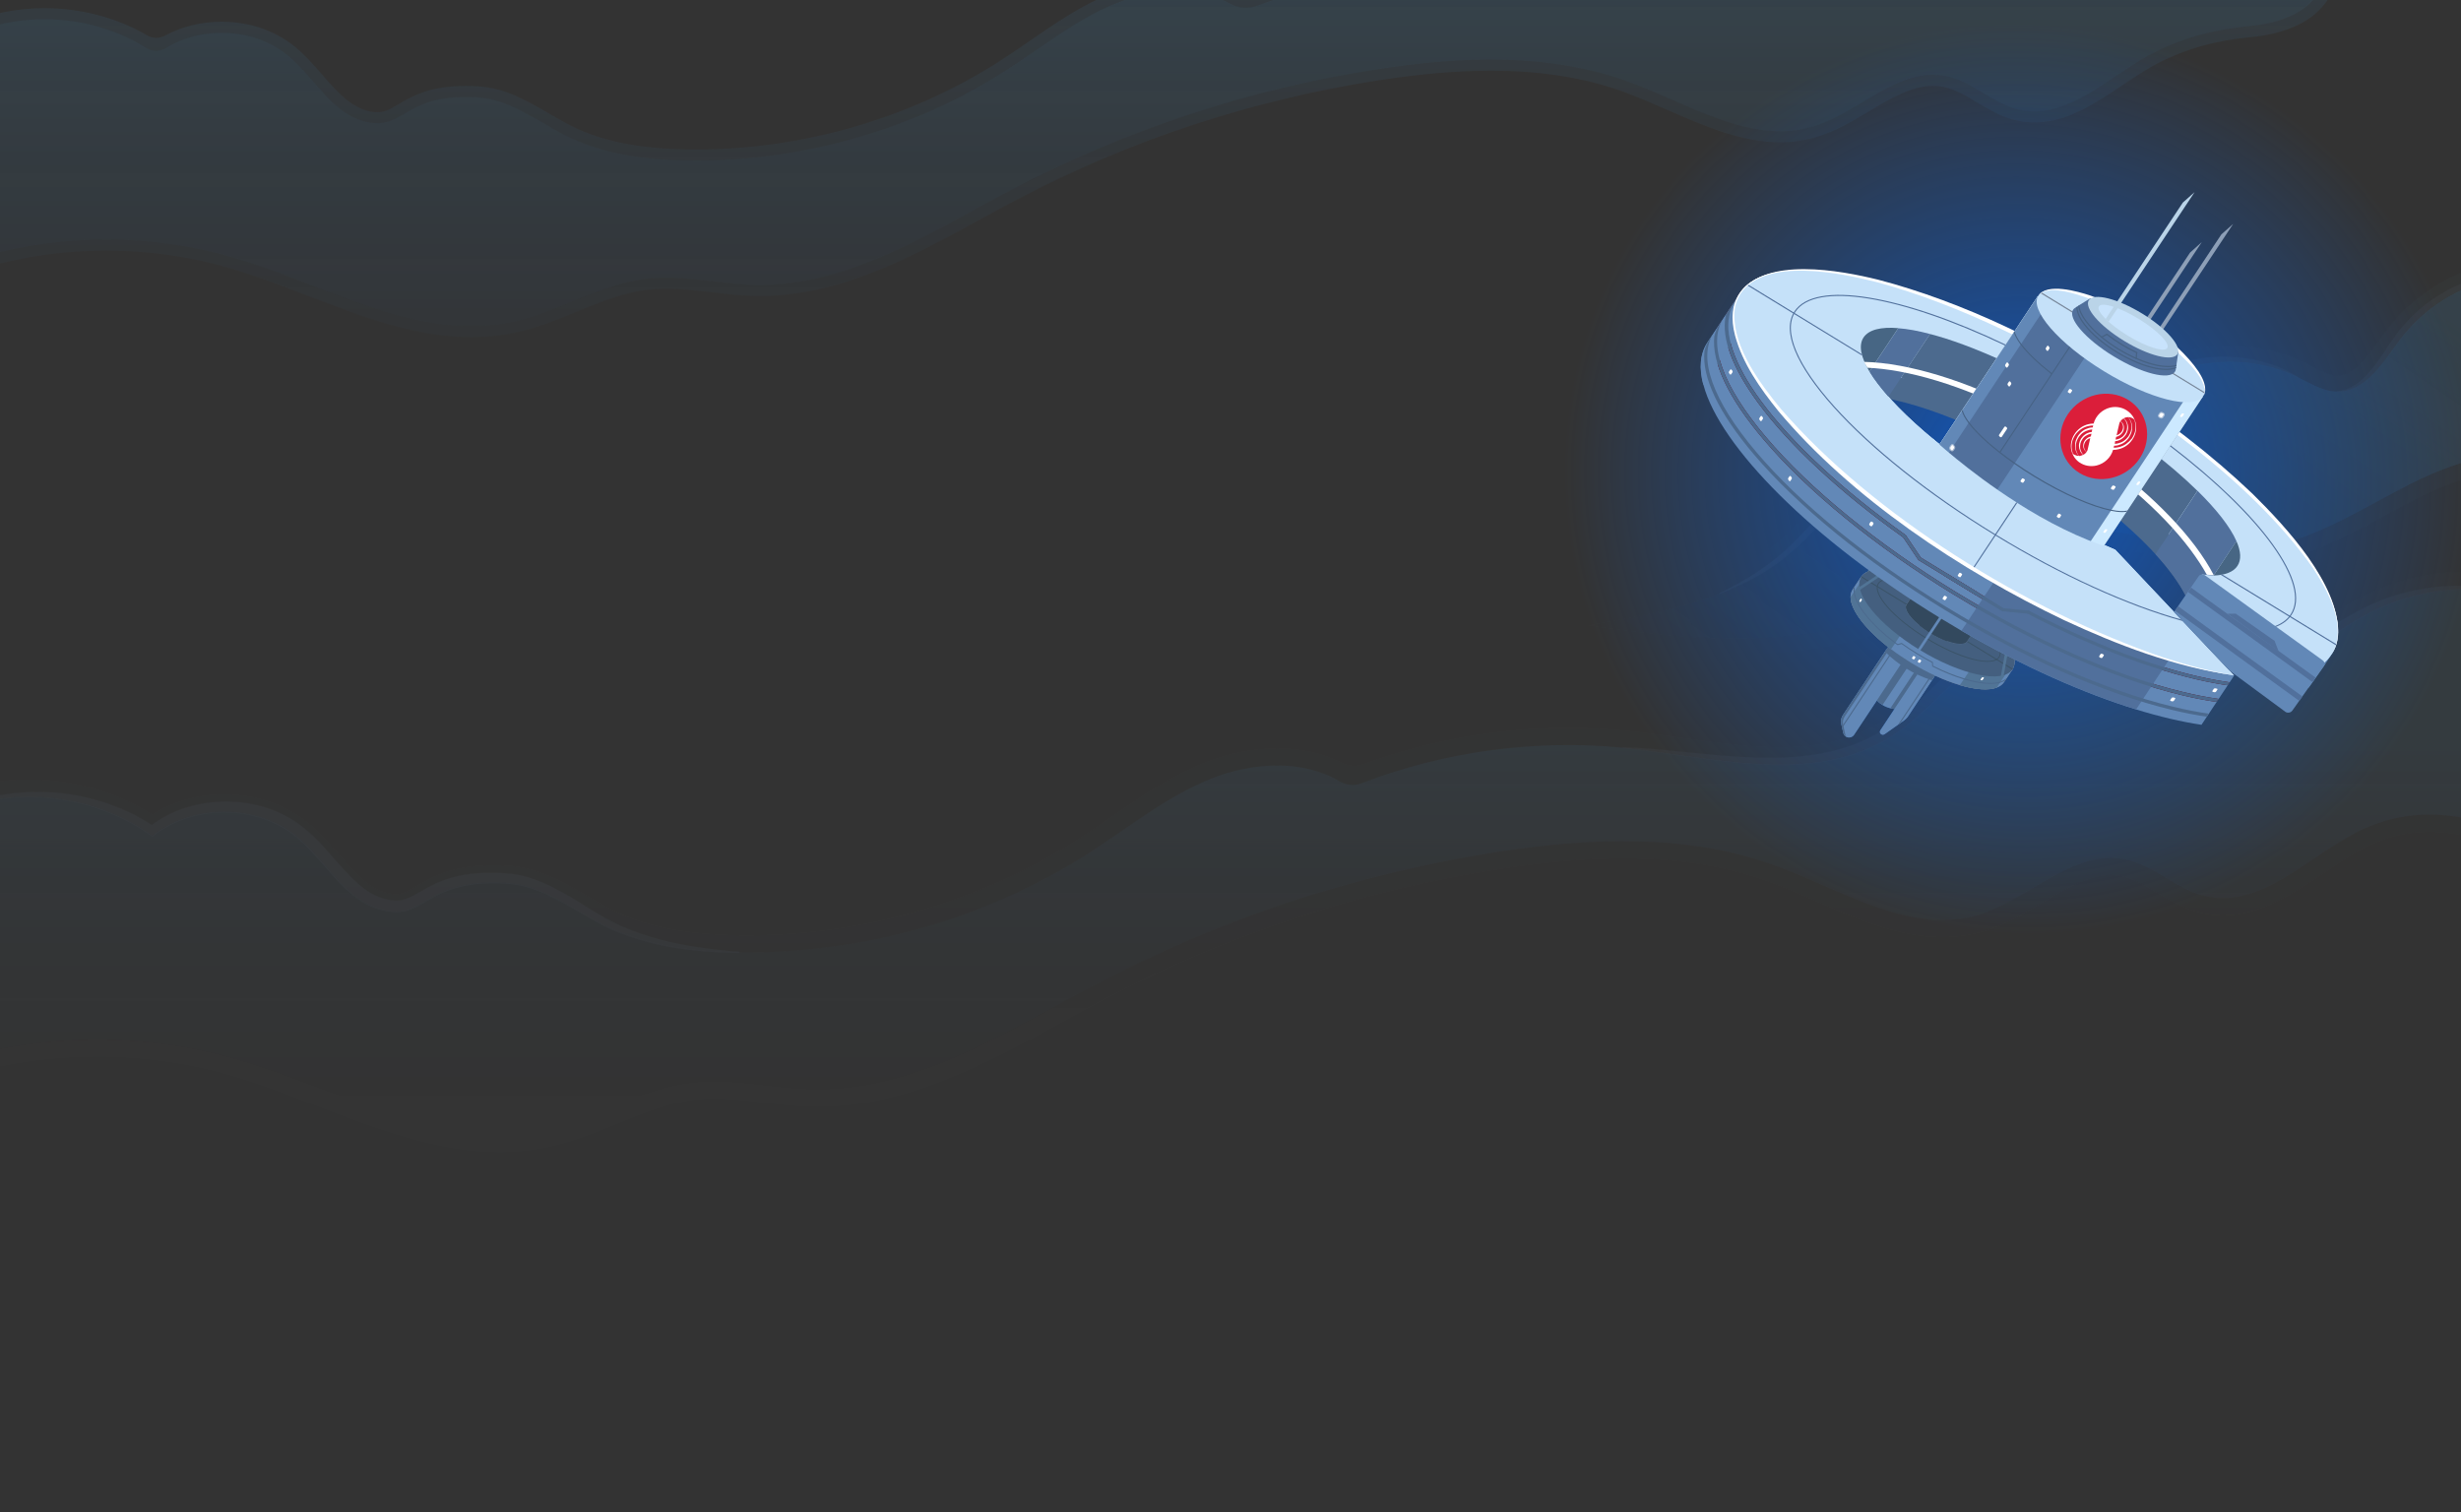 <svg width="1920" height="1180" viewBox="0 0 1920 1180" fill="none" xmlns="http://www.w3.org/2000/svg">
<rect x="0" y="0" width="1920" height="1180" fill="#333333" stroke="none"/>
<g opacity="0.5">
<path opacity="0.2" d="M367.721 263.134C323.901 263.134 281.011 246.575 239.521 230.563C219.631 222.884 199.061 214.945 178.911 209.08C147.971 200.066 115.661 195.497 82.861 195.497C51.021 195.497 19.611 199.807 -10.499 208.321L-15.579 191.743C-18.819 192.655 -20.599 195.142 -20.959 196.485C-17.629 184.083 -27.239 44.998 -30.459 27.537L-31.699 20.827L-25.189 18.111C-6.849 10.441 13.831 6.39 34.611 6.39C63.281 6.39 91.261 13.858 114.891 27.624C119.101 30.071 124.341 30.139 128.631 27.816C141.711 20.741 156.991 16.94 172.931 16.94C194.261 16.94 214.421 23.745 229.691 36.109C237.771 42.656 244.661 50.547 251.311 58.188C262.941 71.531 273.931 84.144 289.181 86.986C291.071 87.341 292.841 87.514 294.451 87.514C300.441 87.514 304.601 85.047 310.891 81.322C321.071 75.294 335.001 67.038 363.251 67.038C366.471 67.038 369.861 67.144 373.321 67.355C394.181 68.632 411.601 78.788 428.431 88.608C433.571 91.603 438.891 94.704 444.101 97.411C468.351 109.995 498.041 116.101 537.531 116.609C539.401 116.638 541.281 116.648 543.151 116.648C626.811 116.648 711.091 92.025 780.461 47.331C787.981 42.483 795.541 37.271 802.861 32.231C823.301 18.149 844.431 3.587 868.501 -5.888C884.641 -12.242 901.791 -15.602 918.121 -15.602C934.161 -15.602 948.871 -12.348 961.441 -6.099C967.571 -3.046 974.731 -2.557 981.191 -4.909C1026.43 -21.429 1075.46 -30.107 1124.02 -30.107C1137.21 -30.107 1150.52 -29.464 1163.56 -28.206C1177.02 -26.91 1190.81 -24.952 1204.15 -23.07C1227.31 -19.788 1251.26 -16.399 1273.88 -16.399C1297.53 -16.399 1317.37 -20.172 1334.52 -27.937C1353.38 -36.471 1366.06 -48.739 1379.47 -61.717C1402.76 -84.247 1429.15 -109.791 1491.66 -114.802C1493.29 -114.936 1494.96 -115.003 1496.61 -115.003C1516.42 -115.003 1533.82 -105.702 1550.64 -96.697C1566.27 -88.336 1581.04 -80.436 1596.55 -80.34H1596.9C1619.11 -80.34 1638.63 -92.934 1659.3 -106.277C1668.53 -112.239 1678.08 -118.401 1688.03 -123.46C1710.14 -134.72 1735.29 -140.672 1760.76 -140.672C1773.01 -140.672 1785.16 -139.29 1796.86 -136.554C1805.84 -134.461 1818.65 -130.497 1826.27 -120.264C1834.62 -109.061 1833.57 -94.653 1832.88 -85.121C1832.58 -80.954 1832.31 -76.884 1832.05 -72.929C1828.68 -22.024 1826.01 18.188 1763.89 28.056C1761.83 28.382 1759.39 28.641 1756.31 28.968C1742.47 30.427 1716.7 33.143 1686.82 47.657C1676.47 52.688 1665.98 59.705 1655.84 66.501C1634.49 80.794 1612.42 95.568 1587.24 95.568C1582.09 95.568 1576.94 94.934 1571.91 93.686C1560.84 90.941 1551.48 85.325 1542.43 79.892C1533.71 74.66 1525.47 69.717 1516.57 67.883C1513.76 67.307 1510.88 67.01 1508.01 67.01C1491.46 67.01 1475.32 76.628 1458.23 86.803C1445.06 94.646 1431.45 102.758 1416.49 107.135C1407.69 109.708 1398.39 111.023 1388.86 111.023C1358.54 111.023 1329.05 98.112 1300.53 85.632C1289.53 80.814 1278.16 75.841 1267.18 71.838C1236.45 60.636 1202.35 55.193 1162.93 55.193C1136.91 55.193 1108.67 57.593 1076.57 62.527C977.071 77.828 881.821 109.17 793.471 155.698C784.061 160.651 774.421 165.921 765.101 171.018C711.161 200.498 655.371 230.985 592.941 230.985C592.931 230.985 592.921 230.985 592.911 230.985C591.441 230.985 589.971 230.966 588.501 230.937C577.121 230.669 565.811 229.344 554.861 228.058C542.651 226.627 531.121 225.274 519.541 225.274C514.811 225.274 510.461 225.504 506.261 225.965C487.051 228.096 469.081 235.42 450.061 243.186C434.551 249.512 418.511 256.059 401.481 259.678C390.631 261.963 379.271 263.134 367.721 263.134Z" fill="url(#paint0_linear_4374_2757)"/>
<g opacity="0.3">
<g opacity="0.5">
<path opacity="0.2" d="M389.73 898.878C402.76 898.878 415.57 897.563 427.81 894.962C446.94 890.901 464.79 883.615 482.06 876.569C502.75 868.122 522.3 860.145 542.91 857.86C547.39 857.361 552.03 857.121 557.1 857.121C569.61 857.121 582.21 858.599 595.55 860.164C607.71 861.594 620.28 863.063 633.02 863.361C634.69 863.399 636.35 863.418 638.01 863.418C707.89 863.418 769.84 829.561 829.76 796.809C840.02 791.203 850.63 785.405 860.98 779.952C957.97 728.874 1062.53 694.461 1171.76 677.671C1206.93 672.267 1237.86 669.637 1266.32 669.637C1309.29 669.637 1346.41 675.559 1379.83 687.731C1391.81 692.099 1403.73 697.321 1416.35 702.841C1448.18 716.769 1481.09 731.178 1515.38 731.178C1526.28 731.178 1536.93 729.68 1547.01 726.733C1564 721.761 1579.24 712.68 1593.97 703.906C1612.31 692.982 1629.63 682.663 1646.74 682.663C1649.62 682.663 1652.51 682.961 1655.33 683.546C1664.46 685.437 1673.25 690.707 1682.56 696.294C1692.79 702.428 1703.38 708.773 1716.17 711.96C1722.09 713.429 1728.17 714.178 1734.24 714.178C1763.71 714.178 1788.99 697.206 1813.44 680.801C1824.59 673.313 1835.13 666.248 1845.84 660.834C1861.69 652.828 1877.85 648.94 1895.23 648.94C1922.33 648.94 1949.35 658.165 1979.32 669.301L1996.91 675.838L2008.83 511.401C2009.63 500.343 2010.84 483.64 2000.81 470.163C1991.64 457.847 1976.6 453.162 1966.08 450.705C1952.87 447.623 1939.16 446.059 1925.34 446.059C1896.61 446.059 1868.24 452.778 1843.3 465.478C1832.15 471.151 1821.54 478.005 1811.28 484.629C1789.01 498.999 1767.98 512.572 1744.72 512.563H1744.36C1728.28 512.467 1712.44 503.991 1695.67 495.025C1676.68 484.869 1657.04 474.357 1634.17 474.357C1632.24 474.357 1630.29 474.434 1628.38 474.588C1558.01 480.232 1528.36 508.915 1502.21 534.228C1487.67 548.291 1473.94 561.577 1453.79 570.706C1435.42 579.019 1414.11 583.06 1388.64 583.06C1364 583.06 1337.74 579.345 1312.36 575.746C1297.62 573.663 1282.37 571.503 1267.44 570.063C1252.93 568.661 1238.13 567.951 1223.45 567.951C1169.19 567.951 1114.4 577.694 1063.88 596.231C1058.29 598.285 1052.08 597.891 1046.79 595.203C1032.22 587.793 1015.13 583.934 996.49 583.934C977.98 583.934 958.55 587.735 940.28 594.935C913.32 605.551 889.83 621.736 867.12 637.393C859.08 642.931 850.76 648.662 842.53 653.971C766.71 702.831 674.59 729.738 583.16 729.728C581.11 729.728 579.06 729.719 577.01 729.69C534.14 729.133 502 722.548 475.86 708.984C470.2 706.047 464.64 702.802 458.76 699.375C439.79 688.307 420.17 676.865 396.19 675.406C392.29 675.166 388.47 675.051 384.84 675.051C352.58 675.051 336.66 684.487 325.03 691.37C317.89 695.593 314.23 697.628 309 697.628C307.48 697.628 305.78 697.456 303.95 697.11C288.54 694.24 277.4 681.463 264.51 666.67C257.06 658.127 249.36 649.296 240.19 641.866C222.64 627.659 199.51 619.826 175.05 619.826C154.5 619.826 134.87 625.355 118.72 635.559C90.92 617.858 57.19 608.201 22.58 608.201C-0.87 608.201 -24.22 612.78 -44.94 621.448L-55 625.652L-53.09 636.02C-51.74 643.325 -48.12 684.41 -45.28 728.471C-41.16 792.537 -41.64 816.593 -42.57 820.711C-42.05 818.407 -39.23 814.203 -33.88 812.686L-26.02 838.307C6.81 829.034 41.06 824.33 75.77 824.33C111.53 824.33 146.76 829.312 180.49 839.132C202.53 845.554 225.12 854.27 246.97 862.708C293.05 880.496 340.69 898.888 389.76 898.888C389.73 898.878 389.73 898.878 389.73 898.878Z" fill="url(#paint1_linear_4374_2757)"/>
<path d="M-29.99 825.48C-23.2 823.56 -36.16 651.348 -39.43 633.666C11.66 612.298 74.54 619.603 118.85 652.039C149.96 626.86 200.07 626.87 231.18 652.049C255.21 671.507 270.4 704.442 301.26 710.192C333.28 716.163 331.91 684.84 395.27 688.709C422.6 690.379 445.12 708.205 469.21 720.713C501.8 737.627 539.74 742.542 576.79 743.031C673.34 744.289 770.08 716.7 850.25 665.046C881.51 644.907 910.71 621.005 945.54 607.277C977.28 594.77 1016.05 592.399 1044.7 609.437C1050.14 612.672 1056.89 613.229 1062.83 610.944C1126.95 586.293 1197.31 576.704 1266.03 583.337C1331.23 589.634 1400.43 609.601 1459.71 582.78C1520.41 555.316 1526.16 496.184 1629.53 487.891C1670.19 484.627 1703.47 525.674 1744.27 525.914C1783.86 526.144 1814.85 495.08 1849.82 477.274C1884.1 459.813 1925.09 454.888 1962.8 463.681C1972.91 466.042 1983.44 469.796 1989.5 477.926C1996.3 487.055 1995.77 499.275 1994.96 510.468C1991.42 559.262 1987.88 608.045 1984.35 656.839C1935.57 638.715 1889.51 623.692 1839.37 649.006C1799.63 669.068 1763.13 709.818 1719.66 699.028C1697.54 693.537 1680.6 675.116 1658.26 670.499C1617.01 661.965 1583.32 702.157 1542.96 713.974C1489.72 729.563 1436.81 694.228 1384.78 675.26C1316.84 650.494 1241.33 653.46 1169.57 664.499C1059.33 681.452 952.18 716.719 854.3 768.258C784.18 805.187 713.32 851.888 633.37 850.025C602.58 849.305 571.93 841.223 541.34 844.602C500.55 849.123 464.92 873.419 424.83 881.924C343.17 899.26 264.54 849.651 184.51 826.344C115.11 806.128 39.57 805.83 -29.99 825.48Z" fill="url(#paint2_linear_4374_2757)"/>
<path d="M-13.038 200.028C-6.878 198.29 -18.638 42.071 -21.598 26.021C21.852 7.849 74.702 12.534 114.262 37.444C118.852 40.333 124.722 40.333 129.342 37.482C157.632 20.012 198.012 21.749 223.882 42.704C245.682 60.348 259.462 90.24 287.452 95.453C316.502 100.867 315.252 72.453 372.742 75.966C397.542 77.483 417.962 93.658 439.822 105.004C469.392 120.353 503.802 124.807 537.412 125.249C624.992 126.391 712.762 101.366 785.482 54.502C813.842 36.234 840.322 14.55 871.922 2.099C900.082 -8.998 934.342 -11.301 960.152 3.069C966.432 6.563 974.052 7.024 980.812 4.48C1038.3 -17.176 1101.19 -25.547 1162.65 -19.614C1221.8 -13.903 1284.57 4.211 1338.35 -20.123C1393.41 -45.033 1398.63 -98.675 1492.41 -106.2C1529.29 -109.157 1559.49 -71.931 1596.5 -71.71C1632.42 -71.499 1660.52 -99.673 1692.25 -115.838C1723.34 -131.677 1760.54 -136.15 1794.74 -128.173C1803.91 -126.033 1813.47 -122.625 1818.96 -115.253C1825.13 -106.968 1824.65 -95.891 1823.91 -85.735C1819.73 -28.11 1821.8 10.095 1762.43 19.522C1751.59 21.24 1720.4 21.653 1682.76 39.94C1646.42 57.593 1613.59 95.107 1574.16 85.316C1554.09 80.334 1538.72 63.621 1518.46 59.426C1481.04 51.689 1450.48 88.148 1413.86 98.861C1365.56 113 1317.57 80.948 1270.36 63.746C1208.73 41.284 1140.23 43.971 1075.13 53.984C975.132 69.362 877.922 101.356 789.132 148.115C725.522 181.616 661.242 223.978 588.712 222.289C560.782 221.636 532.972 214.302 505.222 217.374C468.222 221.473 435.902 243.513 399.532 251.231C325.462 266.954 254.122 221.953 181.522 200.805C118.592 182.471 50.062 182.192 -13.038 200.028Z" fill="url(#paint3_linear_4374_2757)"/>
<path opacity="0.5" d="M-39.629 633.238L-30.099 628.985L-20.249 625.366L-10.099 622.487L0.261 620.279C3.761 619.76 7.261 619.223 10.781 618.753L21.411 617.937L32.101 617.773L42.811 618.263C57.071 619.434 71.221 622.419 84.811 627.094C88.161 628.371 91.531 629.638 94.881 630.953L104.651 635.532L114.091 640.754L123.151 646.619L114.281 646.831C122.971 639.525 133.181 633.881 144.081 630.368C154.981 626.816 166.491 625.146 177.981 625.318C189.471 625.51 201.011 627.478 211.861 631.52C217.281 633.555 222.521 636.079 227.481 639.094C232.431 642.079 237.131 645.669 241.271 649.394C249.601 656.891 256.471 665.031 263.251 672.682C270.041 680.303 276.621 687.637 283.991 693.157C285.831 694.52 287.711 695.778 289.631 696.891C291.571 697.957 293.511 698.993 295.541 699.752C297.561 700.539 299.611 701.211 301.721 701.652C303.821 702.152 305.961 702.42 307.951 702.516C311.971 702.708 315.381 701.979 319.271 700.251C321.211 699.387 323.251 698.273 325.431 697.006C327.611 695.749 329.921 694.414 332.341 693.08C334.761 691.736 337.321 690.44 339.941 689.231C342.591 688.05 345.291 686.937 348.071 686.015C353.611 684.105 359.321 682.838 364.991 682.031C370.671 681.215 376.331 680.889 381.921 680.87L384.021 680.851L386.101 680.899C387.491 680.937 388.881 680.956 390.261 681.023C393.031 681.206 395.701 681.263 398.701 681.686C400.161 681.859 401.631 682.012 403.051 682.319C404.481 682.607 405.931 682.838 407.341 683.174L411.531 684.268C412.921 684.642 414.261 685.132 415.621 685.554C421.011 687.388 426.181 689.567 431.071 692.053C440.871 696.997 449.891 702.612 458.681 708.142C463.081 710.887 467.481 713.556 471.911 716.061C474.151 717.232 476.351 718.48 478.631 719.594L482.071 721.235L483.791 722.051L485.551 722.809C494.901 726.86 504.631 730.297 514.671 732.937C517.181 733.589 519.711 734.194 522.231 734.808C524.781 735.346 527.321 735.922 529.881 736.431C535.001 737.458 540.161 738.389 545.351 739.128C555.741 740.606 566.241 741.797 576.791 742.546L576.781 743.505C555.621 743.227 534.381 741.586 513.681 737.045C503.351 734.761 493.181 731.746 483.371 727.839L481.531 727.119L479.721 726.332L476.101 724.748C473.691 723.673 471.361 722.454 468.981 721.312C464.321 718.883 459.751 716.311 455.211 713.69C446.151 708.449 437.181 703.073 427.731 698.609C423.021 696.354 418.151 694.443 413.171 692.869C408.201 691.276 403.051 690.21 397.851 689.711C392.651 689.192 387.351 689.106 382.101 689.192C376.851 689.288 371.591 689.663 366.421 690.479C361.251 691.285 356.141 692.495 351.251 694.261C348.791 695.115 346.401 696.142 344.051 697.227C341.711 698.35 339.411 699.56 337.151 700.846C332.621 703.399 328.251 706.318 323.381 708.545C318.531 710.801 313.041 712.048 307.611 711.78C304.901 711.665 302.221 711.328 299.591 710.733C296.951 710.186 294.381 709.38 291.881 708.42C289.371 707.479 286.991 706.26 284.651 704.983C282.341 703.668 280.131 702.2 277.991 700.644C269.501 694.338 262.461 686.581 255.671 678.796C248.871 671.011 242.241 663.111 234.611 656.18C230.801 652.725 226.711 649.576 222.301 646.869C217.901 644.162 213.221 641.868 208.361 640.005C198.631 636.281 188.201 634.303 177.721 633.996C167.251 633.689 156.711 635.071 146.731 638.172C136.761 641.263 127.351 646.091 119.331 652.561L118.871 652.936L118.391 652.59C107.401 644.517 95.201 637.97 82.331 633.065C69.461 628.15 55.921 624.867 42.171 623.255C28.421 621.642 14.451 621.69 0.711 623.475C-13.019 625.261 -26.519 628.793 -39.239 634.083L-39.629 633.238Z" fill="#84B1E8"/>
<path opacity="0.5" d="M1266.09 582.867C1297.68 584.125 1329.02 589.001 1360.17 590.576C1375.72 591.449 1391.25 591.555 1406.44 589.894C1414.02 589.04 1421.52 587.869 1428.85 586.131C1436.17 584.403 1443.31 582.138 1450.16 579.296C1463.91 573.642 1476.16 565.588 1487.38 555.864C1498.63 546.169 1508.95 534.803 1520.7 524.023C1532.38 513.224 1545.93 503.366 1560.97 496.224C1568.47 492.643 1576.25 489.629 1584.19 487.277C1586.17 486.663 1588.18 486.173 1590.17 485.616C1591.17 485.357 1592.16 485.069 1593.17 484.82L1596.19 484.148C1598.2 483.716 1600.21 483.207 1602.23 482.842L1608.3 481.758C1610.32 481.374 1612.36 481.182 1614.38 480.894C1616.41 480.644 1618.44 480.308 1620.47 480.145L1626.56 479.569L1628.08 479.425L1628.84 479.358L1629.7 479.319L1633.12 479.175C1637.68 479.156 1642.2 479.559 1646.59 480.327C1650.98 481.086 1655.19 482.266 1659.27 483.601C1663.36 484.935 1667.24 486.538 1671.02 488.218C1674.81 489.898 1678.45 491.702 1682.01 493.536C1689.15 497.203 1695.96 501.023 1702.67 504.614C1706.03 506.409 1709.38 508.117 1712.74 509.692C1716.1 511.285 1719.47 512.706 1722.86 513.934C1724.55 514.578 1726.25 515.086 1727.95 515.634C1729.65 516.085 1731.35 516.593 1733.06 516.929C1736.47 517.659 1739.89 518.177 1743.3 518.273C1757.28 518.849 1771.44 514.606 1784.88 508.127C1791.62 504.892 1798.23 501.129 1804.83 497.184C1811.42 493.219 1818 489.063 1824.78 485.069C1831.55 481.057 1838.46 477.102 1845.71 473.579C1852.99 470.094 1860.5 467.023 1868.2 464.584C1899.05 455.052 1932.6 454.342 1962.94 463.221L1962.7 464.152C1932.14 457.126 1899.5 459.074 1870 469.346C1862.64 471.957 1855.5 475.096 1848.58 478.657C1841.68 482.257 1835.05 486.308 1828.48 490.464C1815.35 498.777 1802.54 507.676 1788.54 514.798C1781.55 518.35 1774.26 521.432 1766.63 523.572C1762.81 524.628 1758.92 525.454 1754.99 526.001C1751.05 526.538 1747.06 526.75 1743.08 526.663C1739.09 526.615 1735.12 526.078 1731.22 525.3C1729.26 524.935 1727.35 524.407 1725.43 523.927C1723.54 523.351 1721.63 522.804 1719.77 522.132C1716.04 520.836 1712.38 519.348 1708.81 517.726C1705.23 516.114 1701.71 514.376 1698.23 512.581C1691.27 509.01 1684.45 505.218 1677.51 501.695C1670.58 498.172 1663.5 494.88 1656.12 492.461C1652.43 491.27 1648.67 490.243 1644.85 489.6C1641.03 488.957 1637.15 488.631 1633.28 488.659C1629.43 488.755 1625.51 489.274 1621.61 489.639C1619.65 489.802 1617.72 490.147 1615.78 490.387C1613.84 490.675 1611.89 490.867 1609.97 491.242C1602.24 492.48 1594.6 494.217 1587.1 496.358C1579.61 498.537 1572.31 501.321 1565.29 504.623C1558.27 507.935 1551.56 511.842 1545.21 516.238C1538.86 520.635 1532.88 525.511 1527.13 530.647C1515.62 540.899 1505.08 552.197 1493.16 562.2C1487.21 567.201 1480.92 571.857 1474.23 575.927C1467.54 580.007 1460.46 583.482 1453.11 586.323C1438.41 592.035 1422.74 595.145 1406.99 596.364C1391.23 597.593 1375.39 597.026 1359.69 595.644C1328.26 592.86 1297.3 586.909 1265.99 583.818L1266.09 582.867Z" fill="#84B1E8"/>
</g>
</g>
<g opacity="0.3">
<path opacity="0.2" d="M1331.34 510.105C1344.58 510.739 1356.82 510.883 1368.77 510.547C1420.12 509.126 1464.49 498.327 1500.66 478.447C1511.8 472.322 1522.36 465.238 1532.57 458.384C1552 445.348 1570.35 433.023 1591.35 427.743C1601.66 425.151 1612.84 424.182 1625.53 424.786C1642.53 425.593 1659.75 429.029 1677.97 432.667C1696.57 436.373 1715.8 440.212 1735.23 441.144C1743.39 441.537 1750.95 441.393 1758.33 440.712C1796.38 437.218 1829.44 419.276 1861.41 401.921C1869.61 397.467 1878.09 392.869 1886.39 388.674C1917.41 372.988 1946.36 365.29 1970.12 366.422C1982.19 366.998 1993.22 369.84 2002.91 374.87L2015.3 352.868C2020.83 355.738 2022.37 361.268 2022.05 364.282C2022.36 361.344 2025.95 344.834 2027.88 335.964C2030.04 326.048 2030.88 322.141 2031.13 320.451C2033.48 304.622 2035.01 288.505 2035.67 272.541C2035.75 270.612 2035.98 268.135 2036.23 265.514C2037.35 253.707 2038.73 239.01 2031.82 228.25C2024.17 216.346 2007.66 211.028 1992.52 207.39C1985.45 205.691 1978.12 204.654 1970.74 204.299C1959.36 203.762 1948.02 204.827 1937.02 207.486C1907.69 214.571 1881 232.425 1861.85 257.768C1860.03 260.177 1858.2 262.702 1856.43 265.14C1846.37 279.011 1835.96 293.352 1823.31 293.055C1823.17 293.055 1823.04 293.045 1822.9 293.036C1817.19 292.767 1810.87 289.465 1804.17 285.97C1802.31 285.001 1800.39 283.993 1798.43 283.033C1782.63 275.248 1765.2 270.851 1746.64 269.968C1706.63 268.058 1667.36 283.004 1641.59 309.95C1636.83 314.922 1632.39 320.298 1628.09 325.5C1616.38 339.669 1605.33 353.051 1590.54 355.412C1588.38 355.758 1586.15 355.873 1583.73 355.758C1575.92 355.383 1567.53 352.676 1558.65 349.806C1553.25 348.059 1547.67 346.254 1541.88 344.882C1535.19 343.288 1528.26 342.309 1521.27 341.973C1500.62 340.994 1479.49 345.745 1461.77 355.374C1441.85 366.192 1426.93 382.108 1412.5 397.505C1403.85 406.74 1395.67 415.465 1386.57 423.058C1348.86 454.544 1294.68 465.68 1248.3 473.561C1241.03 474.799 1235.79 480.933 1235.92 488.017C1236.06 495.13 1241.58 501.091 1248.93 502.042C1275.93 505.498 1303.61 508.79 1331.34 510.105Z" fill="url(#paint4_linear_4374_2757)"/>
<path d="M1940.19 219.6C1912.9 226.195 1888.91 243.234 1872.39 265.101C1859.1 282.697 1845.62 306.071 1822.99 305.553C1811.97 305.293 1802.29 298.987 1792.48 294.158C1746.75 271.629 1685.95 282.063 1651.18 318.406C1633.21 337.192 1618.89 363.561 1592.68 367.747C1574.39 370.665 1556.73 361.305 1538.74 357.005C1515.15 351.37 1489.35 354.749 1468.19 366.24C1438.92 382.136 1420.49 411.299 1395.12 432.485C1352.43 468.127 1293.66 478.725 1237.91 487.988C1281.2 493.623 1324.72 499.277 1368.38 498.067C1412.05 496.858 1456.26 488.449 1494.17 467.618C1525.66 450.311 1552.93 424.508 1588.02 415.667C1643.1 401.796 1700.38 433.483 1757.07 428.28C1801.89 424.162 1840.47 397.764 1880.31 377.624C1920.15 357.475 1969.48 343.326 2009.09 363.878C2008.25 363.437 2017.61 322.783 2018.22 318.704C2020.52 303.239 2021.99 287.659 2022.64 272.051C2023.07 261.828 2026.66 244.069 2020.72 234.815C2015.08 226.041 1998.99 221.837 1989.34 219.523C1973.3 215.655 1956.23 215.732 1940.19 219.6Z" fill="url(#paint5_linear_4374_2757)"/>
<path opacity="0.3" d="M1989.28 219.792C1973 215.943 1955.72 216.125 1939.54 220.234C1931.45 222.298 1923.62 225.274 1916.21 228.998C1908.81 232.761 1901.86 237.302 1895.41 242.418C1888.92 247.486 1883 253.227 1877.67 259.418C1872.32 265.6 1867.74 272.387 1862.8 278.934C1857.86 285.461 1852.66 291.931 1846.18 297.192C1844.57 298.507 1842.86 299.726 1841.07 300.801C1839.28 301.886 1837.41 302.865 1835.43 303.614C1833.46 304.372 1831.42 304.977 1829.33 305.351C1827.24 305.706 1825.11 305.86 1822.99 305.831L1823 305.255C1827.18 304.823 1831.12 303.633 1834.64 301.799C1838.16 299.966 1841.33 297.614 1844.13 294.859C1846.98 292.171 1849.57 289.186 1851.97 286.028C1854.37 282.87 1856.72 279.635 1858.96 276.284L1862.32 271.216C1863.44 269.517 1864.61 267.837 1865.78 266.128C1866.97 264.429 1868.11 262.73 1869.41 261.022L1871.31 258.468C1871.95 257.614 1872.64 256.807 1873.3 255.972C1878.72 249.397 1884.87 243.368 1891.59 237.964C1898.41 232.684 1905.74 227.981 1913.58 224.179C1917.55 222.375 1921.56 220.656 1925.71 219.274C1929.81 217.777 1934.08 216.721 1938.35 215.818C1955.47 212.247 1973.54 213.294 1989.42 219.216L1989.28 219.792Z" fill="#84B1E8"/>
<path opacity="0.3" d="M1592.73 368.016C1586.67 368.928 1580.45 368.659 1574.46 367.488C1568.45 366.384 1562.61 364.608 1556.84 362.765C1551.06 360.922 1545.3 359.021 1539.43 357.572C1533.55 356.142 1527.54 355.249 1521.49 354.922C1509.39 354.26 1497.16 355.806 1485.66 359.424C1479.91 361.239 1474.33 363.571 1469.05 366.403C1463.82 369.321 1458.75 372.537 1454.04 376.204C1444.55 383.461 1436.1 391.909 1427.91 400.529C1419.69 409.139 1411.7 418 1402.91 426.13C1398.55 430.22 1393.96 434.107 1389.15 437.717C1384.34 441.316 1379.32 444.667 1374.14 447.767C1363.79 453.978 1352.77 459.114 1341.47 463.5L1341.24 462.963C1352.08 457.568 1362.66 451.876 1372.45 445.185C1382.33 438.609 1391.36 431.141 1399.61 422.886C1407.86 414.592 1415.67 405.751 1423.72 396.881C1427.73 392.437 1431.99 388.126 1436.36 383.874C1440.71 379.602 1445.4 375.551 1450.29 371.702C1455.23 367.891 1460.61 364.541 1466.19 361.498C1471.84 358.541 1477.76 356.065 1483.89 354.26C1490.02 352.465 1496.32 351.227 1502.66 350.564C1504.25 350.43 1505.83 350.248 1507.43 350.171C1509.02 350.113 1510.61 349.979 1512.21 349.998C1513.8 350.027 1515.4 349.998 1516.99 350.084C1518.58 350.19 1520.17 350.228 1521.75 350.392C1528.08 350.958 1534.37 352.033 1540.42 353.799C1546.45 355.575 1552.18 357.754 1557.83 359.866C1560.65 360.96 1563.46 361.988 1566.29 362.976C1569.12 363.917 1571.96 364.829 1574.84 365.549C1576.28 365.962 1577.73 366.211 1579.19 366.547L1581.39 366.902L1582.5 367.075L1583.61 367.19L1585.84 367.44L1588.09 367.526L1589.22 367.565L1590.35 367.526L1592.62 367.44L1592.73 368.016Z" fill="#84B1E8"/>
<path opacity="0.3" d="M1792.34 294.407C1775.05 285.931 1755.45 282.177 1736.11 282.801C1716.76 283.416 1697.55 288.35 1680.57 297.258C1676.3 299.427 1672.22 301.942 1668.27 304.62C1664.31 307.289 1660.59 310.274 1657.06 313.433C1649.96 319.749 1643.99 327.14 1637.91 334.407C1631.84 341.683 1625.74 349.027 1618.45 355.295C1614.81 358.415 1610.86 361.228 1606.55 363.455C1604.39 364.549 1602.14 365.499 1599.84 366.287C1597.52 367.035 1595.14 367.611 1592.73 368.014L1592.63 367.448C1597.31 366.171 1601.64 364.194 1605.58 361.727C1607.53 360.46 1609.42 359.116 1611.22 357.676C1613.01 356.226 1614.71 354.652 1616.34 353.039C1619.63 349.814 1622.68 346.33 1625.59 342.701C1628.48 339.063 1631.38 335.386 1634.22 331.604C1637.07 327.832 1639.95 324.021 1643.1 320.325C1646.2 316.62 1649.55 312.914 1653.2 309.497C1656.83 306.07 1660.75 302.941 1664.87 300.07C1668.99 297.21 1673.25 294.532 1677.71 292.199C1686.67 287.61 1696.18 284.059 1705.99 281.678C1715.82 279.441 1725.9 278.117 1735.97 278.261C1737.23 278.251 1738.48 278.328 1739.74 278.357L1741.62 278.424L1743.5 278.549C1744.75 278.645 1746 278.702 1747.25 278.837C1748.5 278.961 1749.74 279.134 1750.98 279.278C1755.94 279.998 1760.85 280.929 1765.65 282.206C1770.43 283.579 1775.14 285.134 1779.66 287.073C1781.89 288.11 1784.14 289.079 1786.29 290.25C1788.46 291.364 1790.53 292.66 1792.61 293.898L1792.34 294.407Z" fill="#84B1E8"/>
<path d="M1940.19 219.6C1912.9 226.195 1888.91 243.234 1872.39 265.101C1859.1 282.697 1845.62 306.071 1822.99 305.553C1811.97 305.293 1802.29 298.987 1792.48 294.158C1746.75 271.629 1685.95 282.063 1651.18 318.406C1633.21 337.192 1618.89 363.561 1592.68 367.747C1574.39 370.665 1556.73 361.305 1538.74 357.005C1515.15 351.37 1489.35 354.749 1468.19 366.24C1438.92 382.136 1420.49 411.299 1395.12 432.485C1352.43 468.127 1293.66 478.725 1237.91 487.988C1281.2 493.623 1324.72 499.277 1368.38 498.067C1412.05 496.858 1456.26 488.449 1494.17 467.618C1525.66 450.311 1552.93 424.508 1588.02 415.667C1643.1 401.796 1700.38 433.483 1757.07 428.28C1801.89 424.162 1840.47 397.764 1880.31 377.624C1920.15 357.475 1969.48 343.326 2009.09 363.878C2008.25 363.437 2017.61 322.783 2018.22 318.704C2020.52 303.239 2021.99 287.659 2022.64 272.051C2023.07 261.828 2026.66 244.069 2020.72 234.815C2015.08 226.041 1998.99 221.837 1989.34 219.523C1973.3 215.655 1956.23 215.732 1940.19 219.6Z" fill="url(#paint6_linear_4374_2757)"/>
</g>
</g>
<path d="M1656.06 1179.25L750.199 625.587L1397.88 -351L2303.83 202.659L1656.06 1179.25Z" fill="url(#paint7_radial_4374_2757)"/>
<path d="M1737.91 453.367C1733.94 459.379 1726.62 462.935 1716.65 464.374C1713.12 464.882 1709.33 465.051 1705.27 464.967C1700.16 454.976 1692.13 443.799 1681.46 432.199C1660.56 409.338 1629.95 384.53 1593.26 362.092C1537.86 328.224 1483.18 308.75 1448.78 308.242C1441.9 294.695 1440.57 283.095 1445.95 274.967C1453.8 263.198 1474.36 260.657 1502.14 265.992C1535.48 272.427 1579.05 290.292 1623.07 317.217C1659.76 339.655 1690.37 364.463 1711.27 387.324C1725.65 403.073 1735.35 417.805 1739.32 430.252C1742.23 439.481 1741.97 447.355 1737.91 453.367Z" fill="#4C6A8E"/>
<path opacity="0.56" d="M1473.74 503.742L1462.1 521.269L1437.84 557.846C1436.52 559.879 1435.99 562.419 1436.52 564.789L1438.11 571.902C1438.99 575.712 1444.19 576.643 1446.4 573.341L1464.3 546.416C1465.54 547.771 1467.04 548.956 1468.71 549.972C1470.65 551.158 1472.68 552.004 1474.89 552.512C1475.77 552.766 1476.74 552.936 1477.62 553.02C1477.8 553.02 1477.89 553.02 1478.06 553.02L1467.04 569.7C1465.63 571.817 1468.27 574.188 1470.39 572.664L1485.83 561.741C1486.88 560.979 1487.77 560.133 1488.38 559.117L1498.7 543.537L1509.2 527.704L1510.35 526.01L1473.74 503.742Z" fill="#4097FF"/>
<path d="M1570.15 522.203L1565.47 529.231L1564.24 531.093L1563.44 532.279C1562.21 534.141 1560.27 535.496 1557.8 536.427C1551.36 538.798 1541.13 538.036 1529.04 534.48C1517.4 531.093 1503.99 525.082 1490.59 516.869C1485.12 513.482 1480 510.01 1475.33 506.454C1456.01 491.806 1443.84 476.142 1443.75 465.728C1443.75 463.526 1444.28 461.664 1445.34 459.97L1446.13 458.7L1447.37 456.837L1452.04 449.894L1453.63 450.826L1459.45 454.382C1470.21 454.213 1485.47 458.446 1501.88 466.321C1507.26 468.861 1512.73 471.909 1518.19 475.211C1531.6 483.424 1542.89 492.484 1551.01 501.205C1556.39 506.962 1560.36 512.466 1562.65 517.461L1568.03 520.763L1570.15 522.203Z" fill="#6C788D"/>
<path d="M1501.88 466.572L1478.86 501.286L1478.41 501.964L1475.33 506.621C1456.01 491.973 1443.84 476.309 1443.75 465.894L1446.22 462.169L1446.93 461.068L1453.63 450.992L1459.45 454.548C1470.21 454.464 1485.47 458.697 1501.88 466.572Z" fill="#5F6B7A"/>
<path d="M1594.58 481.052L1568.12 521.017L1561.06 531.6L1560.36 532.701L1557.8 536.511C1551.36 538.882 1541.13 538.12 1529.04 534.564L1532.04 529.992L1532.57 529.314L1551.01 501.542L1573.23 468.098L1594.58 481.052Z" fill="#5F6B7A"/>
<path d="M1565.47 529.23L1564.23 531.093C1563.09 531.77 1561.77 532.278 1560.35 532.701C1558.15 533.294 1555.59 533.633 1552.77 533.633C1546.95 533.633 1539.98 532.447 1532.13 530.077C1524.63 527.791 1516.34 524.488 1507.7 520.086C1507.52 520.001 1507.52 519.916 1507.52 519.747C1507.52 519.662 1507.52 519.578 1507.61 519.578C1507.7 519.408 1507.96 519.324 1508.14 519.408C1508.23 519.408 1508.31 519.493 1508.31 519.493C1516.87 523.811 1525.16 527.113 1532.66 529.315C1544.65 532.871 1554.71 533.717 1561.15 531.685C1562.82 531.008 1564.23 530.246 1565.47 529.23Z" fill="#505A68"/>
<path d="M1480.8 503.153C1480.71 503.238 1480.71 503.238 1480.62 503.322H1480.53C1480.44 503.322 1480.35 503.322 1480.27 503.238C1479.65 502.814 1479.12 502.391 1478.5 501.883C1459.45 487.489 1447.54 472.587 1446.31 462.173C1446.13 460.987 1446.13 459.887 1446.31 458.871L1447.54 457.008C1447.1 458.193 1447.01 459.548 1447.1 461.072C1447.72 471.232 1459.8 486.642 1479.03 501.206C1479.56 501.629 1480.09 502.052 1480.71 502.476C1480.8 502.476 1480.8 502.56 1480.88 502.56C1480.88 502.73 1480.88 502.984 1480.8 503.153Z" fill="#505A68"/>
<path d="M1507.43 519.748L1507.26 517.039C1503.2 514.922 1499.14 512.636 1495.17 510.181C1491.2 507.725 1487.23 505.185 1483.53 502.476L1480.53 503.322L1480.27 502.56L1483.62 501.629L1483.79 501.714C1487.5 504.423 1491.47 506.963 1495.52 509.503C1499.58 511.959 1503.73 514.329 1507.79 516.446L1507.96 516.531L1508.14 519.664L1507.43 519.748Z" fill="#505A68"/>
<path d="M1570.15 522.202C1570.06 522.287 1569.97 522.371 1569.97 522.456C1562.03 533.548 1529.66 526.605 1497.38 506.877C1465.1 487.148 1444.9 461.917 1451.96 450.317C1452.04 450.232 1452.04 450.148 1452.13 449.978C1452.22 449.809 1452.31 449.809 1452.31 449.64C1460.25 438.548 1492.62 445.491 1524.9 465.219C1557.18 484.947 1577.38 510.179 1570.33 521.779C1570.24 522.033 1570.15 522.117 1570.15 522.202Z" fill="#9FB3CE"/>
<path d="M1570.15 522.203C1570.06 522.288 1569.97 522.372 1569.97 522.457L1451.95 450.318C1452.04 450.233 1452.04 450.149 1452.13 449.979C1452.22 449.81 1452.31 449.81 1452.31 449.641L1570.32 521.78C1570.24 522.034 1570.15 522.118 1570.15 522.203Z" fill="#505A68"/>
<path d="M1492.79 514.411L1491.91 513.903C1491.64 513.734 1491.64 513.48 1491.73 513.226L1492.53 512.04C1492.7 511.786 1492.97 511.786 1493.23 511.871L1494.11 512.379C1494.38 512.548 1494.38 512.802 1494.29 513.056L1493.5 514.242C1493.32 514.496 1493.06 514.496 1492.79 514.411Z" fill="white"/>
<path d="M1497.29 517.122L1496.41 516.614C1496.14 516.445 1496.14 516.191 1496.23 515.937L1497.03 514.751C1497.2 514.497 1497.47 514.497 1497.73 514.582L1498.61 515.09C1498.88 515.259 1498.88 515.513 1498.79 515.767L1498 516.953C1497.82 517.207 1497.56 517.291 1497.29 517.122Z" fill="white"/>
<path d="M1545.45 530.67C1545.62 530.67 1545.8 530.755 1546.07 530.755C1546.33 530.839 1546.68 530.585 1546.86 530.331C1547.12 529.993 1547.39 529.569 1547.65 529.23C1547.83 528.976 1547.83 528.638 1547.57 528.553C1547.39 528.468 1547.21 528.468 1546.95 528.384C1546.68 528.299 1546.33 528.553 1546.07 528.807C1545.8 529.23 1545.54 529.569 1545.27 529.993C1545.1 530.331 1545.1 530.67 1545.45 530.67Z" fill="white"/>
<path d="M1451.07 469.709C1450.99 469.539 1450.81 469.37 1450.72 469.285C1450.54 469.116 1450.54 468.693 1450.81 468.354C1451.07 468.015 1451.34 467.592 1451.51 467.253C1451.69 466.915 1452.04 466.915 1452.13 467.084C1452.22 467.253 1452.4 467.423 1452.48 467.507C1452.66 467.677 1452.66 468.1 1452.4 468.439C1452.13 468.862 1451.87 469.201 1451.6 469.624C1451.51 469.793 1451.25 469.878 1451.07 469.709Z" fill="white"/>
<path d="M1510.25 526.096L1498.61 543.623C1497.91 544.639 1497.2 545.571 1496.41 546.417C1491.64 551.413 1484.76 553.784 1478.06 553.106C1477.88 553.106 1477.79 553.106 1477.62 553.106C1476.74 553.022 1475.77 552.852 1474.88 552.598C1472.77 552.09 1470.65 551.243 1468.71 550.058C1467.03 549.042 1465.53 547.857 1464.3 546.502C1457.86 539.728 1456.71 529.483 1462.09 521.355L1473.74 503.828L1510.25 526.096Z" fill="#6288B7"/>
<path d="M1438.1 571.904L1436.52 564.792C1435.99 562.421 1436.43 559.881 1437.84 557.849L1471.71 506.793L1484.41 516.107L1446.48 573.344C1444.19 576.646 1438.99 575.799 1438.1 571.904Z" fill="#6288B7"/>
<path d="M1439.61 572.836L1438.02 565.723C1437.49 563.353 1437.93 560.813 1439.34 558.781L1473.12 507.809L1471.71 506.793L1437.84 557.849C1436.52 559.881 1435.99 562.421 1436.52 564.792L1438.11 571.904C1438.46 573.513 1439.52 574.529 1440.84 575.037C1440.22 574.529 1439.78 573.767 1439.61 572.836Z" fill="#4C6A8E"/>
<path d="M1485.74 561.912L1470.3 572.835C1468.27 574.274 1465.63 571.904 1466.95 569.871L1498.97 521.609L1509.2 527.875L1488.38 559.288C1487.59 560.219 1486.71 561.15 1485.74 561.912Z" fill="#6288B7"/>
<path d="M1510.26 526.095C1509.2 527.619 1508.23 529.143 1507.17 530.752C1507.08 530.752 1506.99 530.667 1506.82 530.667C1503.03 529.397 1499.23 527.873 1495.44 526.095C1492.71 524.825 1490.06 523.301 1487.41 521.692C1481.06 517.797 1475.42 513.225 1470.57 508.399C1471.62 506.875 1472.6 505.351 1473.65 503.742C1484.86 512.633 1497.12 520.168 1510.26 526.095Z" fill="#4C6A8E"/>
<path d="M1570.15 522.203L1565.47 529.231L1564.24 531.093L1563.44 532.279C1562.21 534.141 1560.27 535.496 1557.8 536.427C1551.36 538.798 1541.13 538.036 1529.04 534.48C1517.4 531.093 1503.99 525.082 1490.59 516.869C1485.12 513.482 1480 510.01 1475.33 506.454C1456.01 491.806 1443.84 476.142 1443.75 465.728C1443.75 463.526 1444.28 461.664 1445.34 459.97L1446.66 457.938L1452.04 449.894L1453.63 450.826L1459.45 454.382C1470.21 454.213 1485.47 458.446 1501.88 466.321C1507.26 468.861 1512.73 471.909 1518.19 475.211C1531.6 483.424 1542.89 492.484 1551.01 501.205C1556.39 506.962 1560.36 512.466 1562.65 517.461L1568.03 520.763L1570.15 522.203Z" fill="#6288B7"/>
<path d="M1521.72 436.6L1501.88 466.574L1478.68 501.542L1475.33 506.538C1456.01 491.89 1443.84 476.226 1443.75 465.812L1446.57 461.578L1453.63 450.91L1480.09 410.945L1521.72 436.6Z" fill="#517496"/>
<path d="M1594.58 481.052L1568.12 521.017L1561.06 531.6L1560.36 532.701L1557.8 536.511C1551.36 538.882 1541.13 538.12 1529.04 534.564L1532.04 529.992L1532.57 529.314L1551.01 501.542L1573.23 468.098L1594.58 481.052Z" fill="#517496"/>
<path d="M1565.47 529.23L1564.23 531.093C1563.09 531.77 1561.77 532.278 1560.35 532.701C1558.15 533.294 1555.59 533.633 1552.77 533.633C1546.95 533.633 1539.98 532.447 1532.13 530.077C1524.63 527.791 1516.34 524.488 1507.7 520.086C1507.52 520.001 1507.52 519.916 1507.52 519.747C1507.52 519.662 1507.52 519.578 1507.61 519.578C1507.7 519.408 1507.96 519.324 1508.14 519.408C1508.23 519.408 1508.31 519.493 1508.31 519.493C1516.87 523.811 1525.16 527.113 1532.66 529.315C1544.65 532.871 1554.71 533.717 1561.15 531.685C1562.82 531.008 1564.23 530.246 1565.47 529.23Z" fill="#4C6A8E"/>
<path d="M1480.71 503.153C1480.62 503.237 1480.53 503.237 1480.44 503.237C1480.36 503.237 1480.27 503.237 1480.18 503.153C1479.56 502.729 1479.03 502.306 1478.42 501.883C1459.54 487.658 1447.19 472.248 1446.13 461.749C1446.04 460.733 1446.04 459.802 1446.13 458.955L1446.66 458.108L1446.84 457.77C1447.01 457.854 1447.01 458.024 1447.01 458.193C1446.84 459.209 1446.75 460.394 1446.93 461.664C1447.9 471.994 1460.16 487.15 1478.86 501.29C1479.39 501.713 1480 502.137 1480.62 502.56L1480.71 502.645C1480.89 502.814 1480.89 503.068 1480.71 503.153Z" fill="#4C6A8E"/>
<path d="M1507.43 519.748L1507.26 517.039C1503.2 514.922 1499.14 512.636 1495.17 510.181C1491.2 507.725 1487.23 505.185 1483.53 502.476L1480.53 503.322L1480.27 502.56L1483.62 501.629L1483.79 501.714C1487.5 504.423 1491.47 506.963 1495.52 509.503C1499.58 511.959 1503.73 514.329 1507.79 516.446L1507.96 516.531L1508.14 519.664L1507.43 519.748Z" fill="#4C6A8E"/>
<path d="M1570.15 522.202C1570.06 522.287 1569.97 522.371 1569.97 522.456C1562.03 533.548 1529.66 526.605 1497.38 506.877C1465.1 487.148 1444.9 461.917 1451.96 450.317C1452.04 450.232 1452.04 450.148 1452.13 449.978C1452.22 449.809 1452.31 449.809 1452.31 449.64C1460.25 438.548 1492.62 445.491 1524.9 465.219C1557.18 484.947 1577.38 510.179 1570.33 521.779C1570.24 522.033 1570.15 522.117 1570.15 522.202Z" fill="#445F7F"/>
<path d="M1468.71 549.974C1467.04 548.958 1465.54 547.772 1464.3 546.417L1484.41 516.105L1490.67 516.952L1468.71 549.974Z" fill="#4C6A8E"/>
<path d="M1498.7 521.95L1477.97 553.108C1477.8 553.108 1477.71 553.108 1477.53 553.108C1476.65 553.024 1475.68 552.854 1474.8 552.6L1495.61 521.188L1498.7 521.95Z" fill="#4C6A8E"/>
<path d="M1437.22 568.007L1470.39 517.967L1476.03 509.416L1475.33 508.992L1469.68 517.544L1436.96 566.822L1437.22 568.007Z" fill="#4C6A8E"/>
<path d="M1480.8 565.388L1500.2 536.177L1505.85 527.625L1506.55 528.133L1500.91 536.6L1482.74 564.033L1480.8 565.388Z" fill="#4C6A8E"/>
<path d="M1570.15 522.203C1570.06 522.288 1569.97 522.372 1569.97 522.457L1451.95 450.318C1452.04 450.233 1452.04 450.149 1452.13 449.979C1452.22 449.81 1452.31 449.81 1452.31 449.641L1570.32 521.78C1570.24 522.034 1570.15 522.118 1570.15 522.203Z" fill="#3A5368"/>
<path d="M1550.57 516.36C1547.39 516.36 1543.51 515.767 1539.01 514.666C1528.34 511.872 1515.46 506.115 1502.94 498.41C1490.32 490.705 1479.48 481.984 1472.33 473.855C1465.1 465.642 1462.54 458.953 1465.19 454.974C1467.74 451.079 1475.15 450.402 1486 453.196C1496.67 455.99 1509.55 461.748 1522.08 469.453C1548.19 485.455 1565.12 504.845 1559.83 512.888C1558.33 515.259 1555.15 516.36 1550.57 516.36ZM1474.45 452.264C1470.13 452.264 1467.13 453.28 1465.8 455.397C1463.42 458.953 1465.98 465.558 1472.95 473.432C1480 481.476 1490.85 490.197 1503.38 497.817C1515.9 505.437 1528.69 511.195 1539.28 513.989C1549.6 516.699 1556.92 516.106 1559.3 512.55C1564.33 504.929 1547.48 485.879 1521.72 470.13C1509.2 462.51 1496.41 456.752 1485.83 453.958C1481.42 452.857 1477.62 452.264 1474.45 452.264Z" fill="#3A5368"/>
<path d="M1574.73 340.246L1487.5 471.739C1484.68 475.973 1492.97 485.879 1505.94 493.753C1518.9 501.712 1531.78 504.676 1534.51 500.442L1621.75 368.949L1574.73 340.246Z" fill="#8395A5"/>
<path d="M1621.83 369.035L1619.89 371.914L1558.06 465.051L1554.36 470.64L1550.65 476.228L1543.24 487.32L1539.89 492.4L1539.27 493.247L1534.51 500.444C1532.66 503.153 1526.57 502.814 1518.9 500.02C1514.84 498.581 1510.43 496.379 1505.93 493.67C1505.32 493.331 1504.7 492.908 1504.17 492.569C1501.79 491.045 1499.58 489.436 1497.55 487.828C1491.91 483.256 1488.2 478.683 1487.23 475.297C1487.23 475.212 1487.23 475.212 1487.23 475.127C1486.88 473.772 1486.97 472.587 1487.59 471.656L1492.35 464.459L1492.97 463.527L1496.32 458.447L1500.02 452.859L1503.73 447.355L1507.43 441.767L1511.14 436.179L1531.25 405.867L1574.82 340.078L1621.83 369.035Z" fill="#8395A5"/>
<path d="M1624.22 365.478L1621.83 369.034L1619.89 371.913L1558.06 465.05L1554.36 470.639L1550.65 476.227L1546.95 481.815L1543.24 487.403L1539.89 492.483L1539.27 493.33L1534.51 500.527C1532.66 503.237 1526.57 502.898 1518.9 500.104C1514.84 498.664 1510.43 496.463 1505.93 493.753C1505.32 493.415 1504.7 492.991 1504.17 492.653C1501.79 491.129 1499.58 489.52 1497.55 487.911C1491.91 483.339 1488.2 478.767 1487.23 475.38C1487.23 475.295 1487.23 475.295 1487.23 475.211C1486.88 473.856 1486.97 472.671 1487.59 471.739L1492.35 464.542L1492.97 463.696L1496.32 458.615L1500.02 453.027L1503.73 447.439L1507.43 441.851L1511.14 436.262L1531.25 405.95L1574.82 340.162L1577.2 336.605L1624.22 365.478Z" fill="#33495E"/>
<path d="M1621.39 372.843L1560.88 464.032L1557.18 469.621L1553.48 475.124L1549.77 480.713L1546.07 486.301L1542.98 490.873L1541.83 492.651C1541.13 492.99 1540.25 493.244 1539.27 493.328L1534.51 500.525C1532.66 503.235 1526.57 502.896 1518.9 500.102C1514.84 498.663 1510.43 496.461 1505.93 493.752C1505.32 493.413 1504.7 492.99 1504.17 492.651C1501.79 491.127 1499.58 489.518 1497.55 487.91C1491.91 483.337 1488.2 478.765 1487.23 475.378L1493.14 466.488L1493.67 465.726L1497.11 460.561L1500.82 454.973L1504.52 449.385L1511.93 438.293L1572.97 346.171L1574.38 344.055L1619.98 371.911L1621.39 372.843Z" fill="#4C6A8E"/>
<path d="M1593.79 358.956L1529.93 455.226L1526.22 460.814L1522.52 466.402L1515.11 477.494L1511.67 482.744L1511.23 483.421L1506.55 490.449C1505.93 491.38 1505.14 492.142 1504.17 492.735C1501.79 491.211 1499.58 489.602 1497.55 487.993C1491.91 483.421 1488.2 478.849 1487.23 475.462C1487.23 475.377 1487.23 475.377 1487.23 475.293L1493.14 466.402L1493.67 465.64L1497.11 460.475L1500.82 454.887L1504.52 449.299L1508.23 443.711L1511.93 438.123L1572.97 346.086L1573.06 346.171L1586.38 354.299L1593.79 358.956Z" fill="#4C6A8E"/>
<path d="M1607.19 367.175L1544.04 462.429L1540.34 468.017L1536.63 473.605L1529.22 484.697L1525.78 489.946L1525.34 490.624L1518.99 500.276C1514.93 498.837 1510.52 496.635 1506.02 493.926C1505.41 493.587 1504.79 493.164 1504.26 492.825C1501.88 491.301 1499.67 489.692 1497.64 488.084L1504.08 478.431L1504.52 477.754L1507.96 472.504L1511.67 466.916L1515.37 461.328L1519.08 455.74L1522.78 450.151L1586.29 354.305L1593.88 358.962L1607.19 367.175Z" fill="#33495E"/>
<path d="M1621.83 369.035L1619.89 371.914L1558.06 465.051L1554.36 470.64L1550.65 476.228L1543.24 487.32L1539.89 492.4L1539.27 493.247L1534.51 500.444C1532.66 503.153 1526.57 502.814 1518.9 500.02C1514.84 498.581 1510.43 496.379 1505.93 493.67C1505.32 493.331 1504.7 492.908 1504.17 492.569C1501.79 491.045 1499.58 489.436 1497.55 487.828C1491.91 483.256 1488.2 478.683 1487.23 475.297C1487.23 475.212 1487.23 475.212 1487.23 475.127C1486.88 473.772 1486.97 472.587 1487.59 471.656L1492.35 464.459L1492.97 463.527L1496.32 458.447L1500.02 452.859L1503.73 447.355L1507.43 441.767L1511.14 436.179L1531.25 405.867L1574.82 340.078L1621.83 369.035Z" fill="#33495E"/>
<path d="M1492.79 514.411L1491.91 513.903C1491.64 513.734 1491.64 513.48 1491.73 513.226L1492.53 512.04C1492.7 511.786 1492.97 511.786 1493.23 511.871L1494.11 512.379C1494.38 512.548 1494.38 512.802 1494.29 513.056L1493.5 514.242C1493.32 514.496 1493.06 514.496 1492.79 514.411Z" fill="white"/>
<path d="M1497.29 517.122L1496.41 516.614C1496.14 516.445 1496.14 516.191 1496.23 515.937L1497.03 514.751C1497.2 514.497 1497.47 514.497 1497.73 514.582L1498.61 515.09C1498.88 515.259 1498.88 515.513 1498.79 515.767L1498 516.953C1497.82 517.207 1497.56 517.291 1497.29 517.122Z" fill="white"/>
<path d="M1545.45 530.67C1545.62 530.67 1545.8 530.755 1546.07 530.755C1546.33 530.839 1546.68 530.585 1546.86 530.331C1547.12 529.993 1547.39 529.569 1547.65 529.23C1547.83 528.976 1547.83 528.638 1547.57 528.553C1547.39 528.468 1547.21 528.468 1546.95 528.384C1546.68 528.299 1546.33 528.553 1546.07 528.807C1545.8 529.23 1545.54 529.569 1545.27 529.993C1545.1 530.331 1545.1 530.67 1545.45 530.67Z" fill="white"/>
<path d="M1451.07 469.709C1450.99 469.539 1450.81 469.37 1450.72 469.285C1450.54 469.116 1450.54 468.693 1450.81 468.354C1451.07 468.015 1451.34 467.592 1451.51 467.253C1451.69 466.915 1452.04 466.915 1452.13 467.084C1452.22 467.253 1452.4 467.423 1452.48 467.507C1452.66 467.677 1452.66 468.1 1452.4 468.439C1452.13 468.862 1451.87 469.201 1451.6 469.624C1451.51 469.793 1451.25 469.878 1451.07 469.709Z" fill="white"/>
<path d="M1537.68 444.15L1495.29 508.078L1497.07 509.169L1539.46 445.241L1537.68 444.15Z" fill="#6288B7"/>
<path d="M1510.96 417.79L1449.09 459.027L1450.3 460.697L1512.17 419.459L1510.96 417.79Z" fill="#517496"/>
<path d="M1573.64 456.909L1560.89 528.176L1562.98 528.52L1575.73 457.252L1573.64 456.909Z" fill="#517496"/>
<path d="M1535.92 397.021L1508.22 424.668L1509.75 426.077L1537.45 398.43L1535.92 397.021Z" fill="#6C788D"/>
<path d="M1582.74 426.089L1568.36 461.875L1570.34 462.606L1584.72 426.821L1582.74 426.089Z" fill="#6C788D"/>
<path d="M1603.66 421.276C1603.58 421.36 1603.49 421.53 1603.4 421.614C1598.46 428.049 1579.32 423.9 1560.09 412.131C1540.95 400.447 1528.87 385.545 1532.84 378.517C1532.92 378.432 1532.92 378.263 1533.01 378.178C1533.1 378.094 1533.19 377.924 1533.28 377.84C1538.22 371.405 1557.36 375.554 1576.59 387.323C1595.73 399.007 1607.81 413.994 1603.84 420.937C1603.84 421.022 1603.75 421.191 1603.66 421.276Z" fill="#B9D3EA"/>
<path d="M1603.66 421.276C1603.58 421.36 1603.49 421.53 1603.4 421.614L1532.84 378.517C1532.92 378.433 1532.92 378.263 1533.01 378.178C1533.1 378.094 1533.19 377.925 1533.28 377.84L1603.84 420.937C1603.84 421.022 1603.75 421.191 1603.66 421.276Z" fill="#6C788D"/>
<path d="M1603.66 421.275C1603.75 421.191 1603.84 421.021 1603.84 420.937C1607.81 413.909 1595.72 399.007 1576.58 387.323C1557.44 375.638 1538.21 371.489 1533.28 377.839C1533.19 377.924 1533.1 378.093 1533.01 378.178L1529.04 384.19C1524.45 391.048 1536.63 406.289 1556.12 418.142C1575.61 430.081 1595.11 434.145 1599.6 427.287L1603.66 421.275Z" fill="#B9D3EA"/>
<path d="M1603.66 421.276C1603.58 421.36 1603.49 421.53 1603.4 421.614C1598.46 428.049 1579.32 423.9 1560.09 412.131C1540.95 400.447 1528.87 385.545 1532.84 378.517C1532.92 378.432 1532.92 378.263 1533.01 378.178C1533.1 378.094 1533.19 377.924 1533.28 377.84C1538.22 371.405 1557.36 375.554 1576.59 387.323C1595.73 399.007 1607.81 413.994 1603.84 420.937C1603.84 421.022 1603.75 421.191 1603.66 421.276Z" fill="#B9D3EA"/>
<path d="M1532.93 378.432C1536.81 371.827 1549.33 374.791 1555.42 376.569C1572.79 381.988 1593.61 394.942 1602.7 410.522C1604.37 413.824 1606.05 418.311 1603.4 421.529C1607.28 415.263 1598.9 406.458 1594.58 402.055C1583.38 391.386 1569.71 383.004 1554.98 377.839C1549.07 375.976 1537.25 372.505 1532.93 378.432Z" fill="white"/>
<path d="M1819.85 509.421L1812.8 520.089L1806.71 528.726L1804.24 532.197L1801.15 536.515L1779.01 513.908L1761.37 495.958L1715.68 449.389C1716.3 448.543 1717.18 448.119 1718.15 448.035C1701.75 421.194 1658.35 383.262 1602.16 348.971C1545.45 314.34 1490.76 292.58 1458.66 289.955C1474.71 316.796 1518.37 355.151 1575.09 389.782C1601.28 405.784 1627.04 419.078 1650.41 428.984L1702.19 483.85L1702.98 484.612L1742.94 526.947L1743.03 527.032L1717.54 565.472C1702.1 563.186 1684.99 559.207 1666.64 553.534C1625.63 540.918 1578.44 520.005 1530.37 492.148C1524.9 488.931 1519.34 485.628 1513.78 482.242C1413.58 421.025 1341.87 348.463 1329 300.37C1325.47 287.331 1326.35 276.069 1332.08 267.348L1358.54 227.469H1358.63C1387.65 188.774 1511.4 219.002 1637.27 295.967C1756.7 368.953 1835.73 458.111 1822.76 502.562C1822.68 502.816 1822.59 503.155 1822.5 503.409C1821.79 505.526 1820.91 507.473 1819.85 509.421Z" fill="#6288B7"/>
<path d="M1341.52 253.04C1339.67 255.918 1338.26 258.967 1337.46 262.353C1335.26 282.59 1348.31 310.361 1375.65 342.621C1410.05 383.263 1462.98 426.444 1524.72 464.207C1586.46 501.97 1649.62 529.742 1702.54 542.443C1711.98 544.729 1720.89 546.422 1729.18 547.608L1730.77 545.237C1722.21 544.051 1712.95 542.273 1703.25 539.903C1650.59 527.287 1587.7 499.599 1526.13 462.006C1464.65 424.412 1411.91 381.4 1377.68 340.927C1343.72 300.963 1331.91 267.603 1344.61 248.383" fill="#540A1D"/>
<path d="M1486.79 419.161C1486.35 419.754 1485.56 419.838 1484.94 419.415C1484.85 419.33 1484.76 419.33 1484.76 419.246C1436.08 384.7 1395.94 347.445 1371.6 314.339C1351.66 287.16 1343.02 264.214 1346.2 247.026C1346.28 246.434 1346.37 245.926 1346.55 245.333L1358.46 227.383L1360.4 228.568C1357.57 230.685 1355.19 233.14 1353.34 236.019C1352.81 236.781 1352.37 237.543 1352.02 238.305C1351.22 239.829 1350.52 241.438 1349.99 243.047C1344.52 259.812 1352.72 284.197 1373.8 312.815C1397.97 345.667 1438.02 382.753 1486.44 417.214C1486.62 417.298 1486.71 417.468 1486.88 417.637V417.722C1487.15 418.145 1487.15 418.738 1486.79 419.161Z" fill="#540A1D"/>
<path d="M1739.32 532.281L1737.73 534.652C1735.18 534.313 1732.62 533.89 1729.97 533.382C1687.99 526.015 1635.51 506.626 1582.14 478.939C1582.05 478.939 1581.97 478.854 1581.88 478.854L1581.79 478.769C1581.17 478.431 1580.99 477.669 1581.35 477.076C1581.61 476.652 1582.14 476.398 1582.67 476.398C1582.76 476.398 1582.85 476.398 1582.94 476.483C1583.02 476.483 1583.02 476.483 1583.11 476.568C1642.3 507.388 1697.42 526.439 1739.32 532.281Z" fill="#540A1D"/>
<path d="M1809.62 523.984C1808.3 525.254 1806.8 526.355 1805.21 527.371C1806.09 525.847 1806.71 524.238 1807.33 522.545C1808.65 521.359 1809.89 520.089 1810.94 518.734C1810.59 520.597 1810.15 522.291 1809.62 523.984Z" fill="#540A1D"/>
<path d="M1541.48 464.288L1496.94 437.109C1496.76 437.024 1496.67 436.855 1496.49 436.685L1484.68 419.074C1484.32 418.481 1484.41 417.719 1485.03 417.296C1485.65 416.957 1486.44 417.042 1486.88 417.634L1498.61 434.992L1542.89 462.086C1543.51 462.425 1543.68 463.272 1543.33 463.864C1542.89 464.457 1542.1 464.626 1541.48 464.288Z" fill="#540A1D"/>
<path d="M1562.03 476.903L1517.49 449.64C1516.87 449.301 1516.69 448.454 1517.05 447.862C1517.4 447.269 1518.28 447.1 1518.9 447.438L1563.18 474.533L1582.67 476.395C1583.38 476.48 1583.91 477.073 1583.82 477.75C1583.73 478.428 1583.11 478.936 1582.41 478.851L1562.56 476.903C1562.47 477.073 1562.21 476.988 1562.03 476.903Z" fill="#540A1D"/>
<path d="M1745.58 441.515C1748.76 436.773 1748.32 430.084 1744.79 422.125L1726.97 449.05C1735.97 448.711 1742.5 446.256 1745.58 441.515Z" fill="#6F0A1C"/>
<path d="M1480.97 256.001C1467.48 254.9 1457.95 257.186 1453.89 263.283C1449.84 269.379 1451.78 278.608 1458.48 289.869L1462.98 283.095L1480.97 256.001Z" fill="#6F0A1C"/>
<path d="M1616.28 318.49L1615.13 317.813C1614.78 317.643 1614.69 317.22 1614.95 316.881L1624.04 303.165C1624.22 302.826 1624.66 302.741 1625.01 302.995L1626.16 303.673C1626.51 303.842 1626.6 304.265 1626.33 304.604L1617.25 318.321C1616.98 318.575 1616.54 318.659 1616.28 318.49Z" fill="white"/>
<path d="M1583.2 368.275L1582.05 367.598C1581.7 367.428 1581.61 367.005 1581.88 366.666L1590.96 352.95C1591.14 352.611 1591.58 352.526 1591.93 352.781L1593.08 353.458C1593.43 353.627 1593.52 354.051 1593.25 354.389L1584.17 368.106C1583.99 368.36 1583.55 368.445 1583.2 368.275Z" fill="white"/>
<path d="M1649.97 325.433L1661.35 308.33C1661.53 308.076 1661.88 307.907 1662.23 308.076L1663.47 308.584C1663.91 308.753 1664.08 309.261 1663.82 309.6L1652.44 326.703C1652.27 326.957 1651.91 327.127 1651.56 326.957L1650.32 326.449C1649.88 326.28 1649.71 325.772 1649.97 325.433Z" fill="white"/>
<path d="M1565.82 334.66L1561.76 340.756C1561.5 341.18 1560.79 341.264 1560.44 340.926L1559.74 340.248C1559.47 339.994 1559.38 339.571 1559.65 339.232L1563.71 333.136C1563.97 332.713 1564.68 332.628 1565.03 332.967L1565.73 333.644C1566 333.898 1566 334.322 1565.82 334.66Z" fill="white"/>
<path d="M1679.43 333.308C1679.7 333.478 1680.05 333.647 1680.32 333.732C1680.76 333.901 1681.29 333.817 1681.55 333.393C1681.9 332.885 1682.17 332.462 1682.52 331.954C1682.79 331.615 1682.61 331.107 1682.17 330.938C1681.9 330.768 1681.55 330.599 1681.29 330.514C1680.85 330.345 1680.32 330.43 1680.05 330.768C1679.7 331.276 1679.43 331.7 1679.08 332.208C1678.82 332.631 1678.99 333.054 1679.43 333.308Z" fill="white"/>
<path d="M1647.32 381.652C1647.59 381.822 1647.94 381.991 1648.21 382.076C1648.65 382.245 1649.18 382.16 1649.44 381.737C1649.79 381.229 1650.06 380.805 1650.41 380.297C1650.68 379.959 1650.5 379.451 1650.06 379.281C1649.79 379.112 1649.44 378.943 1649.18 378.858C1648.74 378.689 1648.21 378.773 1647.94 379.112C1647.59 379.62 1647.32 380.043 1646.97 380.552C1646.71 380.975 1646.88 381.483 1647.32 381.652Z" fill="white"/>
<path d="M1565.21 286.568C1565.03 286.314 1564.76 286.06 1564.59 285.806C1564.32 285.467 1564.23 284.875 1564.5 284.451C1564.85 283.943 1565.12 283.52 1565.47 283.012C1565.73 282.673 1566.18 282.673 1566.44 283.012C1566.62 283.266 1566.88 283.52 1567.06 283.774C1567.32 284.113 1567.41 284.705 1567.15 285.129C1566.79 285.637 1566.53 286.06 1566.18 286.568C1565.91 286.907 1565.47 286.907 1565.21 286.568Z" fill="white"/>
<path d="M1590.43 266.076C1590.26 265.822 1589.99 265.568 1589.81 265.314C1589.55 264.975 1589.46 264.382 1589.73 263.959C1590.08 263.451 1590.34 263.028 1590.7 262.52C1590.96 262.181 1591.4 262.181 1591.67 262.52C1591.84 262.774 1592.11 263.028 1592.28 263.282C1592.55 263.62 1592.64 264.213 1592.37 264.636C1592.02 265.144 1591.75 265.568 1591.4 266.076C1591.14 266.414 1590.7 266.414 1590.43 266.076Z" fill="white"/>
<path d="M1522.43 351.088C1522.25 350.834 1521.99 350.579 1521.81 350.325C1521.55 349.987 1521.46 349.394 1521.72 348.971C1522.08 348.463 1522.34 348.039 1522.69 347.531C1522.96 347.193 1523.4 347.193 1523.66 347.531C1523.84 347.785 1524.1 348.039 1524.28 348.293C1524.54 348.632 1524.63 349.225 1524.37 349.648C1524.02 350.156 1523.75 350.579 1523.4 351.088C1523.13 351.426 1522.69 351.426 1522.43 351.088Z" fill="white"/>
<path d="M1701.75 483.341L1702.89 484.526C1659.59 472.588 1607.63 448.88 1556.48 417.637C1504.79 386.055 1459.98 350.493 1430.43 317.557C1400.8 284.535 1389.95 257.949 1400 242.877C1407.94 230.939 1428.14 227.213 1458.48 232.209C1488.03 237.12 1524.81 249.736 1564.77 268.871L1564.41 269.633C1482.12 230.346 1416.32 219.762 1400.71 243.301C1380.33 273.951 1450.45 351.848 1556.92 416.96C1609.13 448.88 1660.47 471.826 1701.75 483.341Z" fill="#911032"/>
<path d="M1787.75 479.785C1785.19 483.68 1781.22 486.728 1776.11 488.845C1775.05 489.268 1773.99 489.691 1772.84 490.03C1761.02 493.756 1743.91 493.417 1722.48 489.183L1720.89 487.998C1742.24 492.401 1759.88 493.078 1772.05 489.437C1773.2 489.099 1774.34 488.675 1775.31 488.337C1780.43 486.305 1784.4 483.341 1787.04 479.362C1802.66 455.823 1764.82 403.074 1692.93 348.123L1693.46 347.445C1728.39 374.201 1755.91 400.788 1773.02 424.411C1790.57 448.711 1795.69 467.846 1787.75 479.785Z" fill="#911032"/>
<path d="M1577.73 376.57L1576.58 375.893C1576.32 375.723 1576.23 375.3 1576.41 375.046L1577.47 373.437C1577.64 373.183 1578.08 373.098 1578.35 373.268L1579.5 373.945C1579.76 374.114 1579.85 374.538 1579.67 374.792L1578.61 376.401C1578.44 376.655 1578 376.739 1577.73 376.57Z" fill="white"/>
<path d="M1567.94 391.218L1566.8 390.541C1566.53 390.372 1566.44 389.948 1566.62 389.694L1567.68 388.086C1567.85 387.832 1568.3 387.747 1568.56 387.916L1569.71 388.594C1569.97 388.763 1570.06 389.186 1569.88 389.44L1568.82 391.049C1568.65 391.303 1568.3 391.388 1567.94 391.218Z" fill="white"/>
<path d="M1564.24 396.804L1563.09 396.127C1562.83 395.958 1562.74 395.534 1562.92 395.28L1563.97 393.672C1564.15 393.418 1564.59 393.333 1564.86 393.502L1566 394.18C1566.27 394.349 1566.36 394.772 1566.18 395.026L1565.12 396.635C1564.94 396.889 1564.59 396.974 1564.24 396.804Z" fill="white"/>
<path d="M1646.62 334.148L1645.48 333.471C1645.21 333.301 1645.12 332.878 1645.3 332.624L1646.36 331.015C1646.53 330.761 1646.97 330.677 1647.24 330.846L1648.39 331.523C1648.65 331.693 1648.74 332.116 1648.56 332.37L1647.5 333.979C1647.33 334.233 1646.89 334.317 1646.62 334.148Z" fill="white"/>
<path d="M1629.95 297.742L1628.8 297.064C1628.54 296.895 1628.45 296.472 1628.63 296.218L1629.69 294.609C1629.86 294.355 1630.3 294.27 1630.57 294.44L1631.71 295.117C1631.98 295.286 1632.07 295.71 1631.89 295.964L1630.83 297.572C1630.66 297.826 1630.3 297.911 1629.95 297.742Z" fill="white"/>
<path d="M1452.92 276.577L1452.48 277.255L1363.04 222.558C1363.31 222.388 1363.48 222.134 1363.75 221.965L1452.92 276.577Z" fill="#911032"/>
<path d="M1801.77 534.564L1711.89 479.613C1712.33 479.529 1712.77 479.444 1713.13 479.359L1802.04 533.633C1801.95 534.056 1801.86 534.31 1801.77 534.564Z" fill="#911032"/>
<path d="M1704.3 496.465L1666.55 553.448C1625.54 540.832 1578.35 519.919 1530.28 492.062L1578.44 419.5L1704.3 496.465Z" fill="#51709C"/>
<path d="M1371.86 235.593L1328.91 300.366C1325.38 287.327 1326.26 276.066 1331.99 267.345L1358.45 227.465L1371.86 235.593Z" fill="#6288B7"/>
<path d="M1341.52 253.04C1339.67 255.918 1338.26 258.967 1337.46 262.353C1335.26 282.59 1348.31 310.361 1375.65 342.621C1410.05 383.263 1462.98 426.444 1524.72 464.207C1586.46 501.97 1649.62 529.742 1702.54 542.443C1711.98 544.729 1720.89 546.422 1729.18 547.608L1730.77 545.237C1722.21 544.051 1712.95 542.273 1703.25 539.903C1650.59 527.287 1587.7 499.599 1526.13 462.006C1464.65 424.412 1411.91 381.4 1377.68 340.927C1343.72 300.963 1331.91 267.603 1344.61 248.383" fill="#4C6A8E"/>
<path d="M1333.85 264.553C1332 267.432 1330.58 270.48 1329.79 273.866C1327.59 294.103 1340.64 321.875 1367.98 354.134C1402.38 394.776 1455.3 437.957 1517.05 475.72C1578.79 513.483 1641.95 541.255 1694.87 553.956C1704.31 556.242 1713.21 557.935 1721.51 559.121L1723.09 556.75C1714.54 555.564 1705.28 553.786 1695.57 551.416C1642.92 538.8 1580.03 511.113 1518.46 473.519C1456.98 435.925 1404.23 392.913 1370.01 352.441C1336.05 312.307 1324.23 278.947 1337.02 259.727" fill="#4C6A8E"/>
<path d="M1486.79 419.161C1486.35 419.754 1485.56 419.838 1484.94 419.415C1484.85 419.33 1484.76 419.33 1484.76 419.246C1436.08 384.7 1395.94 347.445 1371.6 314.339C1351.66 287.16 1343.02 264.214 1346.2 247.026C1346.28 246.434 1346.37 245.926 1346.55 245.333L1358.46 227.383L1360.4 228.568C1357.57 230.685 1355.19 233.14 1353.34 236.019C1352.81 236.781 1352.37 237.543 1352.02 238.305C1351.22 239.829 1350.52 241.438 1349.99 243.047C1344.52 259.812 1352.72 284.197 1373.8 312.815C1397.97 345.667 1438.02 382.753 1486.44 417.214C1486.62 417.298 1486.71 417.468 1486.88 417.637V417.722C1487.15 418.145 1487.15 418.738 1486.79 419.161Z" fill="#4C6A8E"/>
<path d="M1739.32 532.281L1737.73 534.652C1735.18 534.313 1732.62 533.89 1729.97 533.382C1687.99 526.015 1635.51 506.626 1582.14 478.939C1582.05 478.939 1581.97 478.854 1581.88 478.854L1581.79 478.769C1581.17 478.431 1580.99 477.669 1581.35 477.076C1581.61 476.652 1582.14 476.398 1582.67 476.398C1582.76 476.398 1582.85 476.398 1582.94 476.483C1583.02 476.483 1583.02 476.483 1583.11 476.568C1642.3 507.388 1697.42 526.439 1739.32 532.281Z" fill="#4C6A8E"/>
<path d="M1541.48 464.288L1496.94 437.109C1496.76 437.024 1496.67 436.855 1496.49 436.685L1484.68 419.074C1484.32 418.481 1484.41 417.719 1485.03 417.296C1485.65 416.957 1486.44 417.042 1486.88 417.634L1498.61 434.992L1542.89 462.086C1543.51 462.425 1543.68 463.272 1543.33 463.864C1542.89 464.457 1542.1 464.626 1541.48 464.288Z" fill="#4C6A8E"/>
<path d="M1562.03 476.903L1517.49 449.64C1516.87 449.301 1516.69 448.454 1517.05 447.862C1517.4 447.269 1518.28 447.1 1518.9 447.438L1563.18 474.533L1582.67 476.395C1583.38 476.48 1583.91 477.073 1583.82 477.75C1583.73 478.428 1583.11 478.936 1582.41 478.851L1562.56 476.903C1562.47 477.073 1562.21 476.988 1562.03 476.903Z" fill="#4C6A8E"/>
<path d="M1822.41 503.408C1822.5 503.154 1822.59 502.815 1822.68 502.561C1835.56 458.109 1756.61 368.951 1637.18 295.965C1509.82 218.069 1384.57 188.096 1357.49 228.822C1330.5 269.633 1411.82 365.818 1539.19 443.715C1614.43 489.691 1688.87 518.987 1742.76 526.861L1702.81 484.526L1701.66 483.341L1650.24 428.898C1626.95 418.991 1601.2 405.783 1574.91 389.695C1518.2 355.065 1474.54 316.71 1458.48 289.869C1490.59 292.494 1545.28 314.254 1601.99 348.884C1658.18 383.26 1701.57 421.193 1717.98 447.949C1718.16 448.203 1718.33 448.457 1718.42 448.711C1718.16 448.711 1717.89 448.711 1717.71 448.626L1771.87 489.352L1772.67 489.945L1810.77 518.648L1810.51 519.072C1811.56 518.31 1812.53 517.548 1813.42 516.785C1815.44 515.007 1817.21 512.975 1818.71 510.689C1820.38 508.488 1821.62 506.032 1822.41 503.408Z" fill="#C5E1F9"/>
<path d="M1822.41 503.408C1822.5 503.154 1822.59 502.815 1822.68 502.561C1835.56 458.109 1756.61 368.951 1637.18 295.965C1509.82 218.069 1384.57 188.096 1357.49 228.822C1330.5 269.633 1411.82 365.818 1539.19 443.715C1614.43 489.691 1688.87 518.987 1742.76 526.861L1739.32 523.22L1692.66 488.844C1690.99 487.659 1690.64 485.457 1691.78 483.764L1696.1 477.499L1650.24 428.898C1626.95 418.991 1601.2 405.783 1574.91 389.695C1518.2 355.065 1474.54 316.71 1458.48 289.869C1490.59 292.494 1545.28 314.254 1601.99 348.884C1658.18 383.26 1701.57 421.193 1717.98 447.949C1717.98 448.033 1718.07 448.033 1718.07 448.033C1718.24 448.287 1718.33 448.457 1718.51 448.711L1717.8 448.626L1771.96 489.352L1772.75 489.945L1810.86 518.648L1810.59 519.072C1811.56 518.394 1812.53 517.632 1813.42 516.87L1813.5 516.785C1815.53 515.007 1817.3 512.975 1818.8 510.689C1820.38 508.488 1821.62 506.032 1822.41 503.408Z" fill="#C5E1F9"/>
<path d="M1818.89 510.775C1822.24 505.61 1823.74 499.429 1823.82 493.417C1823.74 475.044 1814.3 458.195 1804.33 442.954C1780.34 408.832 1745.06 374.71 1704.31 343.551C1703.43 342.874 1702.46 342.112 1701.57 341.434C1660.12 310.022 1613.19 281.657 1566.89 259.389C1565.83 258.881 1564.77 258.373 1563.71 257.865C1529.49 241.523 1495.7 228.653 1464.83 220.271C1435.37 212.735 1377.78 200.797 1357.49 228.823C1377.16 199.95 1435.9 210.957 1465.36 218.239C1498.17 226.791 1532.13 239.491 1565.47 255.155C1566.53 255.663 1567.59 256.171 1568.65 256.679C1576.32 260.32 1584 264.13 1591.58 268.11C1622.72 284.282 1653.06 302.909 1681.2 322.891C1688.61 328.141 1695.93 333.56 1703.07 338.979C1703.95 339.656 1704.93 340.418 1705.81 341.096C1724.33 355.405 1741.71 370.307 1757.41 385.293C1784.04 411.541 1824.35 455.316 1824.18 493.417C1824.09 499.598 1822.41 505.695 1818.89 510.775Z" fill="white"/>
<path d="M1744.79 422.124L1726.97 449.049L1718.24 448.203C1714.71 448.711 1709.51 465.137 1705.45 465.137C1700.34 455.146 1692.31 443.969 1681.64 432.369L1714.45 382.922C1729.36 397.57 1739.94 411.117 1744.79 422.124Z" fill="#51709C"/>
<path d="M1505.76 260.573L1473.3 309.513C1467.12 302.485 1462.1 295.966 1458.48 289.954L1480.97 256.086C1488.21 256.594 1496.5 258.118 1505.76 260.573Z" fill="#51709C"/>
<path d="M1624.57 315.017C1580.56 288.092 1537.78 268.957 1505.76 260.574L1483.27 294.442L1597.67 355.659C1634.36 378.097 1664.88 403.074 1686.75 424.496L1714.36 382.923C1692.49 361.417 1661.26 337.455 1624.57 315.017Z" fill="#4C6A8E"/>
<path d="M1745.58 441.515C1748.76 436.773 1748.32 430.084 1744.79 422.125L1726.97 449.05C1735.97 448.711 1742.5 446.256 1745.58 441.515Z" fill="#476684"/>
<path d="M1480.97 256.001C1467.48 254.9 1457.95 257.186 1453.89 263.283C1449.84 269.379 1451.78 278.608 1458.48 289.869L1462.98 283.095L1480.97 256.001Z" fill="#476684"/>
<path d="M1712.68 426.102C1689.66 395.536 1653.15 364.039 1609.66 337.537C1566.18 310.951 1521.02 292.492 1482.38 285.38C1472.24 283.517 1462.8 282.501 1454.25 282.332L1456.89 286.904C1464.39 287.243 1472.68 288.174 1481.5 289.783C1519.52 296.726 1564.15 315.015 1607.1 341.263C1650.06 367.51 1686.22 398.584 1708.8 428.727C1713.92 435.585 1718.24 442.105 1721.68 448.37L1727.15 448.794C1723.45 441.597 1718.59 434.061 1712.68 426.102Z" fill="white"/>
<path d="M1718.51 309.597L1659.68 398.332L1659.06 399.263L1636.04 433.978L1635.33 434.994C1634.27 435.163 1633.13 435.248 1631.8 435.248C1629.33 435.248 1626.42 434.909 1623.07 434.232C1620.16 433.639 1616.9 432.793 1613.28 431.692C1598.64 427.12 1580.73 418.568 1562.91 407.646C1557.53 404.344 1552.42 401.041 1547.66 397.655C1543.69 394.86 1539.89 392.066 1536.37 389.357C1536.1 389.188 1535.92 389.018 1535.66 388.849C1525.08 380.551 1516.87 372.677 1511.84 365.903C1509.2 362.347 1507.43 359.13 1506.64 356.42L1507.26 355.489L1530.37 320.689L1530.99 319.758L1571.03 259.388L1571.65 258.457L1589.82 231.023L1598.02 236.019L1625.8 252.953L1626.51 253.376L1638.51 260.658L1664.7 276.661L1718.51 309.597Z" fill="#8D9FB7"/>
<path d="M1718.51 309.597L1659.68 398.332L1659.06 399.263L1636.04 433.978L1635.33 434.994C1634.27 435.163 1633.13 435.248 1631.8 435.248C1629.33 435.248 1626.42 434.909 1623.07 434.232C1620.16 433.639 1616.9 432.793 1613.28 431.692C1598.64 427.12 1580.73 418.568 1562.91 407.646C1557.53 404.344 1552.42 401.041 1547.66 397.655C1543.69 394.86 1539.89 392.066 1536.37 389.357C1536.1 389.188 1535.92 389.018 1535.66 388.849C1525.08 380.551 1516.87 372.677 1511.84 365.903C1509.2 362.347 1507.43 359.13 1506.64 356.42L1507.26 355.489L1530.37 320.689L1530.99 319.758L1571.03 259.388L1571.65 258.457L1589.82 231.023L1598.02 236.019L1598.99 234.58L1626.77 251.514L1627.48 251.937L1639.48 259.219L1643.27 261.505L1664.7 276.576L1718.51 309.597Z" fill="#CCE9FF"/>
<path d="M1707.57 306.974L1647.33 397.825L1646.8 398.587L1623.6 433.556L1623.07 434.318C1620.16 433.725 1616.9 432.879 1613.28 431.778C1598.64 427.206 1580.73 418.654 1562.91 407.732C1557.53 404.429 1552.42 401.127 1547.66 397.74C1543.69 394.946 1539.89 392.152 1536.37 389.443C1536.1 389.273 1535.92 389.104 1535.66 388.935C1525.08 380.637 1516.87 372.763 1511.84 365.989C1509.2 362.433 1507.43 359.215 1506.64 356.506L1507.26 355.575L1530.37 320.775L1530.98 319.844L1571.03 259.474L1571.65 258.543L1589.82 231.109L1598.02 236.105L1598.99 234.666L1599.7 233.649L1627.48 250.584V250.499L1628.19 251.007L1628.36 251.176L1639.65 259.135L1643.27 261.675L1664.7 276.747L1707.57 306.974Z" fill="#6288B7"/>
<path d="M1640.18 258.372L1639.65 259.134L1639.48 259.388L1638.51 260.828L1571.91 361.331L1571.47 362.093L1548.19 397.147L1547.74 397.824C1543.78 395.03 1539.98 392.236 1536.45 389.526C1536.19 389.357 1536.01 389.188 1535.75 389.018C1525.16 380.721 1516.96 372.846 1511.93 366.073L1512.46 365.311L1535.66 330.257L1536.19 329.495L1576.41 268.871L1576.94 268.109L1598.2 236.104L1599.17 234.664L1599.87 233.648L1627.66 250.582L1628.36 251.006L1628.54 251.091L1640.18 258.372Z" fill="#51709C"/>
<path d="M1659.67 398.332L1659.06 399.263C1658 399.433 1656.76 399.517 1655.53 399.517C1653.06 399.517 1650.15 399.179 1646.88 398.501C1632.07 395.538 1610.02 386.055 1586.82 371.915C1581.44 368.613 1576.32 365.31 1571.56 361.924C1555.24 350.578 1542.54 339.232 1535.75 330.172C1533.1 326.616 1531.34 323.483 1530.54 320.689L1531.16 319.758C1531.78 322.467 1533.54 325.769 1536.28 329.41C1541.3 336.099 1549.51 344.058 1560.09 352.356C1560.36 352.525 1560.53 352.695 1560.8 352.864C1564.33 355.573 1568.12 358.367 1572.09 361.162C1576.85 364.548 1581.97 367.851 1587.35 371.153C1610.46 385.293 1632.68 394.86 1647.41 397.739C1652.44 398.84 1656.68 399.009 1659.67 398.332Z" fill="#466284"/>
<path d="M1601.02 291.394L1600.49 292.071C1600.4 291.986 1600.31 291.902 1600.22 291.817C1589.46 283.35 1581.35 275.476 1576.41 268.871C1573.76 265.315 1572 262.098 1571.12 259.388L1571.73 258.457C1572.35 261.166 1574.12 264.384 1576.85 268.109C1581.79 274.714 1589.9 282.588 1600.67 291.055C1600.75 291.14 1600.93 291.309 1601.02 291.394Z" fill="#466284"/>
<path d="M1635.95 433.978L1635.24 434.994C1634.18 435.163 1633.04 435.248 1631.71 435.248C1629.24 435.248 1626.33 434.909 1622.98 434.232C1620.07 433.639 1616.81 432.792 1613.19 431.692C1598.55 427.119 1580.64 418.568 1562.83 407.645C1557.44 404.343 1552.33 401.041 1547.57 397.654C1543.6 394.86 1539.8 392.066 1536.28 389.356C1536.01 389.187 1535.83 389.018 1535.57 388.848C1524.99 380.551 1516.78 372.676 1511.75 365.903C1509.11 362.347 1507.34 359.129 1506.55 356.42L1507.17 355.488C1507.79 358.198 1509.55 361.5 1512.28 365.141C1519.08 374.116 1531.78 385.546 1548.1 396.892C1552.86 400.279 1557.97 403.581 1563.35 406.883C1581.08 417.721 1598.9 426.188 1613.54 430.845C1617.16 432.03 1620.51 432.877 1623.51 433.47C1628.8 434.486 1633.04 434.655 1635.95 433.978Z" fill="#505A68"/>
<path d="M1536.72 389.017L1536.45 389.44C1536.19 389.271 1536.01 389.102 1535.75 388.932L1535.92 388.594L1536.72 389.017Z" fill="#505A68"/>
<path d="M1632.16 245.166L1628.28 251.092L1627.57 252.024L1626.6 253.463L1560.71 352.951L1560.45 353.289L1559.65 352.866L1560.01 352.443L1600.23 291.819L1600.67 291.057L1625.89 253.04L1626.86 251.6L1627.48 250.584H1627.57L1631.36 244.742L1632.16 245.166Z" fill="#466284"/>
<path d="M1565.82 334.66L1561.76 340.756C1561.5 341.18 1560.79 341.264 1560.44 340.926L1559.74 340.248C1559.47 339.994 1559.38 339.571 1559.65 339.232L1563.71 333.136C1563.97 332.713 1564.68 332.628 1565.03 332.967L1565.73 333.644C1566 333.898 1566 334.322 1565.82 334.66Z" fill="white"/>
<path opacity="0.47" d="M1684.28 325.773C1683.93 325.519 1683.67 325.181 1683.58 324.757C1683.49 324.334 1683.58 323.911 1683.75 323.572L1684.72 322.133C1685.25 321.371 1686.22 321.117 1687.11 321.54L1688.08 322.048L1688.16 322.133C1688.96 322.641 1689.13 323.572 1688.69 324.334L1687.72 325.773C1687.19 326.535 1686.22 326.789 1685.34 326.366L1684.37 325.858L1684.28 325.773Z" fill="white"/>
<path d="M1684.81 325.098C1685.08 325.267 1685.43 325.436 1685.7 325.521C1686.14 325.69 1686.67 325.606 1686.93 325.182C1687.28 324.674 1687.55 324.251 1687.9 323.743C1688.16 323.404 1687.99 322.896 1687.55 322.727C1687.28 322.557 1686.93 322.388 1686.67 322.303C1686.22 322.134 1685.7 322.219 1685.43 322.557C1685.08 323.065 1684.81 323.489 1684.46 323.997C1684.28 324.42 1684.37 324.928 1684.81 325.098Z" fill="white"/>
<path d="M1647.32 381.652C1647.59 381.822 1647.94 381.991 1648.21 382.076C1648.65 382.245 1649.18 382.16 1649.44 381.737C1649.79 381.229 1650.06 380.805 1650.41 380.297C1650.68 379.959 1650.5 379.451 1650.06 379.281C1649.79 379.112 1649.44 378.943 1649.18 378.858C1648.74 378.689 1648.21 378.773 1647.94 379.112C1647.59 379.62 1647.32 380.043 1646.97 380.552C1646.71 380.975 1646.88 381.483 1647.32 381.652Z" fill="white"/>
<path d="M1667.08 378.351C1667.35 378.351 1667.52 378.435 1667.79 378.435C1668.14 378.435 1668.58 378.181 1668.76 377.843C1669.02 377.419 1669.38 376.911 1669.64 376.488C1669.91 376.149 1669.82 375.811 1669.46 375.726C1669.2 375.726 1669.02 375.641 1668.76 375.641C1668.41 375.557 1667.97 375.811 1667.7 376.234C1667.44 376.657 1667.08 377.165 1666.82 377.589C1666.64 378.012 1666.73 378.351 1667.08 378.351Z" fill="white"/>
<path d="M1641.33 415.605C1641.59 415.605 1641.77 415.689 1642.03 415.689C1642.38 415.689 1642.82 415.435 1643 415.097C1643.27 414.673 1643.62 414.165 1643.88 413.742C1644.15 413.403 1644.06 413.065 1643.71 412.98C1643.44 412.98 1643.27 412.895 1643 412.895C1642.65 412.81 1642.21 413.064 1641.94 413.488C1641.68 413.911 1641.33 414.419 1641.06 414.843C1640.88 415.266 1640.97 415.52 1641.33 415.605Z" fill="white"/>
<path d="M1701.22 325.261C1701.48 325.261 1701.66 325.346 1701.92 325.346C1702.27 325.346 1702.72 325.091 1702.89 324.753C1703.16 324.329 1703.51 323.821 1703.77 323.398C1704.04 323.059 1703.95 322.721 1703.6 322.636C1703.33 322.636 1703.16 322.551 1702.89 322.551C1702.54 322.467 1702.1 322.721 1701.83 323.144C1701.57 323.567 1701.22 324.075 1700.95 324.499C1700.78 324.922 1700.86 325.261 1701.22 325.261Z" fill="white"/>
<path d="M1565.21 286.568C1565.03 286.314 1564.76 286.06 1564.59 285.806C1564.32 285.467 1564.23 284.875 1564.5 284.451C1564.85 283.943 1565.12 283.52 1565.47 283.012C1565.73 282.673 1566.18 282.673 1566.44 283.012C1566.62 283.266 1566.88 283.52 1567.06 283.774C1567.32 284.113 1567.41 284.705 1567.15 285.129C1566.79 285.637 1566.53 286.06 1566.18 286.568C1565.91 286.907 1565.47 286.907 1565.21 286.568Z" fill="white"/>
<path d="M1508.85 389.017C1508.67 388.763 1508.4 388.509 1508.23 388.255C1507.96 387.916 1507.88 387.324 1508.14 386.9C1508.49 386.392 1508.76 385.969 1509.11 385.461C1509.38 385.122 1509.82 385.122 1510.08 385.461C1510.26 385.715 1510.52 385.969 1510.7 386.223C1510.96 386.562 1511.05 387.154 1510.79 387.578C1510.43 388.086 1510.17 388.509 1509.82 389.017C1509.64 389.356 1509.2 389.356 1508.85 389.017Z" fill="white"/>
<path d="M1567.06 301.302C1566.88 301.048 1566.62 300.794 1566.44 300.54C1566.18 300.202 1566.09 299.609 1566.36 299.186C1566.71 298.678 1566.97 298.254 1567.33 297.746C1567.59 297.408 1568.03 297.408 1568.3 297.746C1568.47 298 1568.74 298.254 1568.91 298.508C1569.18 298.847 1569.27 299.44 1569 299.863C1568.65 300.371 1568.38 300.794 1568.03 301.302C1567.77 301.641 1567.33 301.641 1567.06 301.302Z" fill="white"/>
<path d="M1596.87 273.529C1596.7 273.275 1596.43 273.021 1596.26 272.767C1595.99 272.428 1595.9 271.836 1596.17 271.412C1596.52 270.904 1596.79 270.481 1597.14 269.973C1597.4 269.634 1597.84 269.634 1598.11 269.973C1598.28 270.227 1598.55 270.481 1598.73 270.735C1598.99 271.073 1599.08 271.666 1598.81 272.09C1598.46 272.598 1598.2 273.021 1597.84 273.529C1597.67 273.868 1597.23 273.868 1596.87 273.529Z" fill="white"/>
<path d="M1518.63 391.56C1518.46 391.306 1518.19 391.052 1518.02 390.798C1517.75 390.459 1517.66 389.867 1517.93 389.443C1518.28 388.935 1518.55 388.512 1518.9 388.004C1519.16 387.665 1519.61 387.665 1519.87 388.004C1520.05 388.258 1520.31 388.512 1520.49 388.766C1520.75 389.105 1520.84 389.697 1520.58 390.121C1520.22 390.629 1519.96 391.052 1519.61 391.56C1519.34 391.899 1518.9 391.899 1518.63 391.56Z" fill="white"/>
<path opacity="0.47" d="M1522.16 351.934C1521.99 351.849 1521.9 351.679 1521.72 351.595L1521.1 350.833C1520.57 350.155 1520.57 349.224 1521.02 348.547L1521.99 347.107C1522.43 346.43 1523.31 346.261 1523.93 346.684C1524.1 346.769 1524.28 346.938 1524.37 347.107L1524.98 347.869C1525.51 348.547 1525.6 349.478 1525.16 350.155L1524.19 351.595C1523.66 352.188 1522.87 352.357 1522.16 351.934Z" fill="white"/>
<path d="M1522.43 351.088C1522.25 350.834 1521.99 350.579 1521.81 350.325C1521.55 349.987 1521.46 349.394 1521.72 348.971C1522.08 348.463 1522.34 348.039 1522.69 347.531C1522.96 347.193 1523.4 347.193 1523.66 347.531C1523.84 347.785 1524.1 348.039 1524.28 348.293C1524.54 348.632 1524.63 349.225 1524.37 349.648C1524.02 350.156 1523.75 350.579 1523.4 351.088C1523.13 351.426 1522.69 351.426 1522.43 351.088Z" fill="white"/>
<path d="M1619.01 478.599L1547.57 432.03L1546.86 431.522L1471.8 382.583L1500.2 351.763L1507.96 342.195C1507.96 342.195 1535.13 367.681 1573.15 391.897C1573.41 392.066 1573.68 392.235 1573.85 392.405C1596.26 406.629 1622.37 420.431 1648.83 428.305L1619.01 478.599Z" fill="#C5E1F9"/>
<path d="M1701.75 483.341L1702.89 484.526C1659.59 472.588 1607.63 448.88 1556.48 417.637C1504.79 386.055 1459.98 350.493 1430.43 317.557C1400.8 284.535 1389.95 257.949 1400 242.877C1407.94 230.939 1428.14 227.213 1458.48 232.209C1488.03 237.12 1524.81 249.736 1564.77 268.871L1564.41 269.633C1482.12 230.346 1416.32 219.762 1400.71 243.301C1380.33 273.951 1450.45 351.848 1556.92 416.96C1609.13 448.88 1660.47 471.826 1701.75 483.341Z" fill="#51709C"/>
<path d="M1787.75 479.785C1784.66 484.526 1779.63 487.913 1772.84 490.03L1772.05 489.437C1778.84 487.405 1783.96 484.103 1787.04 479.362C1802.66 455.823 1764.82 403.074 1692.93 348.123L1693.46 347.445C1728.39 374.201 1755.91 400.788 1773.02 424.411C1790.57 448.711 1795.69 467.846 1787.75 479.785Z" fill="#51709C"/>
<path d="M1577.73 376.57L1576.58 375.893C1576.32 375.723 1576.23 375.3 1576.41 375.046L1577.47 373.437C1577.64 373.183 1578.08 373.098 1578.35 373.268L1579.5 373.945C1579.76 374.114 1579.85 374.538 1579.67 374.792L1578.61 376.401C1578.44 376.655 1578 376.739 1577.73 376.57Z" fill="white"/>
<path d="M1606.04 404.089L1604.9 403.412C1604.63 403.243 1604.54 402.819 1604.72 402.565L1605.78 400.957C1605.96 400.703 1606.4 400.618 1606.66 400.787L1607.81 401.465C1608.07 401.634 1608.16 402.057 1607.98 402.311L1606.93 403.92C1606.75 404.174 1606.31 404.259 1606.04 404.089Z" fill="white"/>
<path d="M1638.15 512.891C1638.42 513.06 1638.77 513.229 1639.03 513.314C1639.48 513.483 1640.01 513.399 1640.27 512.975C1640.62 512.467 1640.89 512.044 1641.24 511.536C1641.5 511.197 1641.33 510.689 1640.89 510.52C1640.62 510.35 1640.27 510.181 1640.01 510.096C1639.56 509.927 1639.03 510.012 1638.77 510.35C1638.42 510.858 1638.15 511.282 1637.8 511.79C1637.62 512.213 1637.71 512.636 1638.15 512.891Z" fill="white"/>
<path d="M1459.45 410.441C1459.19 410.271 1458.92 410.017 1458.66 409.848C1458.3 409.594 1458.22 409.001 1458.39 408.663C1458.75 408.155 1459.01 407.731 1459.36 407.223C1459.63 406.885 1460.07 406.8 1460.51 407.054C1460.77 407.223 1461.04 407.477 1461.3 407.647C1461.66 407.901 1461.74 408.409 1461.57 408.832C1461.22 409.34 1460.95 409.763 1460.6 410.271C1460.33 410.61 1459.8 410.695 1459.45 410.441Z" fill="white"/>
<path d="M1373.36 328.31C1373.19 328.056 1372.92 327.802 1372.74 327.548C1372.48 327.209 1372.39 326.617 1372.66 326.193C1373.01 325.685 1373.27 325.262 1373.63 324.754C1373.89 324.415 1374.33 324.415 1374.6 324.754C1374.77 325.008 1375.04 325.262 1375.21 325.516C1375.48 325.855 1375.57 326.447 1375.3 326.871C1374.95 327.379 1374.68 327.802 1374.33 328.31C1374.07 328.649 1373.63 328.649 1373.36 328.31Z" fill="white"/>
<path d="M1395.85 375.13C1395.68 374.876 1395.41 374.622 1395.24 374.368C1394.97 374.03 1394.88 373.437 1395.15 373.014C1395.5 372.506 1395.77 372.082 1396.12 371.574C1396.38 371.236 1396.82 371.236 1397.09 371.574C1397.26 371.828 1397.53 372.082 1397.71 372.336C1397.97 372.675 1398.06 373.268 1397.79 373.691C1397.44 374.199 1397.18 374.622 1396.82 375.13C1396.56 375.554 1396.12 375.554 1395.85 375.13Z" fill="white"/>
<path d="M1349.63 291.99C1349.46 291.736 1349.19 291.482 1349.02 291.228C1348.75 290.889 1348.66 290.296 1348.93 289.873C1349.28 289.365 1349.55 288.942 1349.9 288.434C1350.16 288.095 1350.61 288.095 1350.87 288.434C1351.05 288.688 1351.31 288.942 1351.49 289.196C1351.75 289.534 1351.84 290.127 1351.58 290.55C1351.22 291.058 1350.96 291.482 1350.61 291.99C1350.34 292.329 1349.9 292.329 1349.63 291.99Z" fill="white"/>
<path d="M1726.54 539.815C1726.89 539.9 1727.24 539.985 1727.59 540.069C1728.03 540.154 1728.65 539.985 1728.92 539.561C1729.27 539.053 1729.53 538.63 1729.89 538.122C1730.15 537.783 1729.98 537.36 1729.45 537.275C1729.09 537.19 1728.74 537.106 1728.39 537.021C1727.95 536.936 1727.33 537.106 1727.06 537.529C1726.71 538.037 1726.45 538.461 1726.09 538.969C1725.83 539.307 1726.01 539.646 1726.54 539.815Z" fill="white"/>
<path d="M1693.63 546.929C1693.99 547.013 1694.34 547.098 1694.69 547.183C1695.13 547.267 1695.75 547.098 1696.02 546.675C1696.37 546.167 1696.63 545.743 1696.99 545.235C1697.25 544.897 1697.07 544.473 1696.54 544.388C1696.19 544.304 1695.84 544.219 1695.49 544.134C1695.04 544.05 1694.43 544.219 1694.16 544.642C1693.81 545.151 1693.55 545.574 1693.19 546.082C1693.02 546.505 1693.19 546.844 1693.63 546.929Z" fill="white"/>
<path d="M1528.78 450.234L1527.63 449.557C1527.37 449.387 1527.28 448.964 1527.46 448.71L1528.51 447.101C1528.69 446.847 1529.13 446.763 1529.4 446.932L1530.54 447.609C1530.81 447.779 1530.9 448.202 1530.72 448.456L1529.66 450.065C1529.48 450.403 1529.13 450.488 1528.78 450.234Z" fill="white"/>
<path d="M1516.96 468.187L1515.81 467.51C1515.55 467.34 1515.46 466.917 1515.63 466.663L1516.69 465.054C1516.87 464.8 1517.31 464.716 1517.58 464.885L1518.72 465.562C1518.99 465.732 1519.07 466.155 1518.9 466.409L1517.84 468.018C1517.66 468.272 1517.22 468.356 1516.96 468.187Z" fill="white"/>
<path d="M1646.62 334.148L1645.48 333.471C1645.21 333.301 1645.12 332.878 1645.3 332.624L1646.36 331.015C1646.53 330.761 1646.97 330.677 1647.24 330.846L1648.39 331.523C1648.65 331.693 1648.74 332.116 1648.56 332.37L1647.5 333.979C1647.33 334.233 1646.89 334.317 1646.62 334.148Z" fill="white"/>
<path d="M1623.51 368.953L1622.37 368.275C1622.1 368.106 1622.01 367.683 1622.19 367.429L1623.25 365.82C1623.42 365.566 1623.87 365.481 1624.13 365.651L1625.28 366.328C1625.54 366.497 1625.63 366.921 1625.45 367.175L1624.39 368.783C1624.22 369.122 1623.78 369.207 1623.51 368.953Z" fill="white"/>
<path d="M1614.6 306.804L1613.46 306.127C1613.19 305.958 1613.1 305.534 1613.28 305.28L1614.34 303.672C1614.51 303.418 1614.96 303.333 1615.22 303.502L1616.37 304.18C1616.63 304.349 1616.72 304.772 1616.54 305.026L1615.48 306.635C1615.31 306.889 1614.96 306.974 1614.6 306.804Z" fill="white"/>
<path d="M1452.92 276.577L1452.48 277.255L1363.04 222.558C1363.31 222.388 1363.48 222.134 1363.75 221.965L1452.92 276.577Z" fill="#51709C"/>
<path d="M1822.41 503.408L1732.53 448.457C1732.97 448.373 1733.41 448.288 1733.77 448.203L1822.68 502.562C1822.59 502.816 1822.5 503.154 1822.41 503.408Z" fill="#51709C"/>
<path d="M1573.76 392.406L1539.63 443.886L1538.92 443.463L1573.06 391.898C1573.32 392.068 1573.5 392.237 1573.76 392.406Z" fill="#51709C"/>
<path d="M1812.97 519.664L1788.36 554.463C1788.28 554.548 1788.28 554.632 1788.19 554.632C1788.01 554.886 1787.75 555.14 1787.48 555.31C1786.95 555.733 1786.33 555.902 1785.63 555.987C1784.66 556.072 1783.6 555.902 1782.81 555.225L1739.32 523.135L1702.81 484.525L1701.66 483.34L1696.1 477.498L1715.42 449.472C1716.04 448.625 1716.92 448.202 1717.89 448.117C1717.98 448.117 1717.98 448.117 1718.06 448.117C1718.77 448.117 1719.56 448.287 1720.18 448.795L1812.18 515.261C1812.8 515.684 1813.15 516.277 1813.41 516.954C1813.77 517.885 1813.59 518.817 1812.97 519.664Z" fill="#6288B7"/>
<path d="M1709.42 458.449L1761.28 495.958L1806.62 528.726L1804.15 532.197L1778.93 513.908L1707.04 461.836L1709.42 458.449Z" fill="#51709C"/>
<path d="M1796.3 543.373L1751.4 510.859L1699.36 473.012L1696.89 476.483L1769.05 528.894L1793.83 546.844L1796.3 543.373Z" fill="#51709C"/>
<path d="M1737.82 478.85L1744.26 478.766L1774.61 500.018L1777.69 508.146L1737.82 478.85Z" fill="#51709C"/>
<path d="M1669.38 357.605C1658.88 373.354 1637.89 378.518 1622.36 369.035C1606.84 359.552 1602.78 339.062 1613.19 323.313C1623.69 307.565 1644.68 302.485 1660.2 311.883C1675.73 321.366 1679.78 341.856 1669.38 357.605Z" fill="#DB1E3A"/>
<path d="M1666.29 336.434C1666.73 334.318 1666.64 332.031 1666.2 329.999C1665.67 327.883 1664.79 325.935 1663.56 324.242C1662.76 323.141 1661.79 322.125 1660.73 321.278C1656.94 318.145 1651.65 316.706 1646.27 317.976C1640.09 319.5 1635.16 324.157 1633.39 330.338V330.423C1631.89 330.423 1630.48 330.677 1629.07 331.015C1626.86 331.608 1624.75 332.539 1622.98 333.894C1621.13 335.249 1619.63 336.858 1618.4 338.805C1617.16 340.583 1616.37 342.785 1615.93 344.901C1615.49 347.103 1615.57 349.304 1616.01 351.336C1616.54 353.453 1617.43 355.4 1618.57 357.094C1619.81 358.787 1621.31 360.227 1623.16 361.327C1622.89 361.158 1622.63 360.989 1622.45 360.819C1626.07 363.359 1630.92 364.291 1635.68 363.19C1641.86 361.666 1646.8 357.009 1648.56 350.998C1650.06 350.998 1651.65 350.828 1653.15 350.405C1655.35 349.812 1657.47 348.881 1659.24 347.526C1661.09 346.171 1662.59 344.563 1663.82 342.615C1665.06 340.752 1665.94 338.551 1666.29 336.434ZM1653.5 330.084C1653.68 329.576 1653.94 329.068 1654.3 328.645C1654.74 329.068 1655.09 329.491 1655.44 329.999C1655.88 330.677 1656.24 331.523 1656.32 332.37C1656.41 333.217 1656.41 334.064 1656.15 334.826C1655.97 335.672 1655.53 336.35 1655.09 337.027C1654.12 338.297 1652.8 339.228 1651.3 339.567L1653.5 330.084ZM1650.94 340.837C1651.12 340.837 1651.21 340.752 1651.38 340.752C1652.36 340.498 1653.15 340.075 1654.03 339.482C1654.82 338.89 1655.44 338.128 1655.97 337.366C1656.5 336.519 1656.85 335.672 1656.94 334.741C1657.12 333.894 1656.94 332.963 1656.85 332.116C1656.68 331.354 1656.24 330.423 1655.71 329.83C1655.35 329.322 1654.82 328.983 1654.38 328.56C1655 327.713 1655.8 326.951 1656.77 326.443C1657.29 326.951 1657.74 327.459 1658.18 328.052C1658.88 329.153 1659.32 330.338 1659.5 331.523C1659.59 332.793 1659.59 334.064 1659.32 335.249C1659.06 336.434 1658.53 337.62 1657.74 338.72C1657.03 339.821 1656.06 340.752 1655 341.345C1653.94 342.107 1652.8 342.531 1651.65 342.785C1651.3 342.869 1650.86 342.869 1650.5 342.954L1650.94 340.837ZM1650.15 344.224C1650.77 344.139 1651.3 344.055 1651.91 343.97C1653.24 343.631 1654.65 342.954 1655.71 342.107C1656.94 341.26 1657.82 340.16 1658.62 339.059C1659.32 337.958 1659.85 336.604 1660.12 335.249C1660.38 333.979 1660.29 332.539 1660.03 331.354C1659.68 330.084 1659.23 328.899 1658.44 327.883C1658 327.29 1657.47 326.782 1656.94 326.359C1657.56 326.02 1658.18 325.766 1658.79 325.596C1659.32 325.512 1659.85 325.427 1660.29 325.427C1660.47 325.681 1660.73 326.02 1660.91 326.274C1661.79 327.544 1662.5 329.153 1662.76 330.846C1663.12 332.455 1662.94 334.233 1662.59 335.757C1662.23 337.45 1661.44 339.059 1660.56 340.414C1659.5 341.853 1658.35 343.039 1656.94 343.97C1655.62 344.901 1654.03 345.494 1652.44 345.917C1651.56 346.087 1650.77 346.256 1649.89 346.256L1650.15 344.224ZM1621.92 355.739C1621.75 355.485 1621.57 355.316 1621.48 355.062C1620.6 353.792 1619.9 352.183 1619.63 350.49C1619.28 348.881 1619.45 347.103 1619.81 345.579C1620.16 343.885 1620.95 342.277 1621.84 340.922C1622.89 339.482 1624.04 338.297 1625.45 337.366C1626.78 336.434 1628.36 335.842 1629.95 335.418C1630.75 335.249 1631.54 335.08 1632.33 335.08L1631.89 337.027C1631.36 337.112 1630.83 337.196 1630.3 337.281C1628.98 337.62 1627.57 338.297 1626.51 339.144C1625.28 339.99 1624.39 341.091 1623.6 342.192C1622.89 343.293 1622.37 344.647 1622.1 346.002C1621.84 347.272 1621.92 348.711 1622.19 349.897C1622.54 351.167 1622.98 352.352 1623.78 353.368C1624.22 353.876 1624.66 354.384 1625.19 354.808C1624.66 355.146 1624.04 355.316 1623.42 355.485C1622.98 355.739 1622.45 355.739 1621.92 355.739ZM1624.22 353.284C1623.51 352.183 1623.07 350.998 1622.89 349.812C1622.81 348.542 1622.81 347.272 1623.07 346.087C1623.34 344.901 1623.87 343.716 1624.66 342.615C1625.36 341.514 1626.33 340.583 1627.39 339.99C1628.45 339.228 1629.6 338.805 1630.75 338.551C1631.1 338.466 1631.45 338.466 1631.72 338.382L1631.19 340.498C1631.1 340.498 1631.01 340.498 1630.92 340.583C1629.95 340.837 1629.16 341.26 1628.28 341.853C1627.48 342.446 1626.86 343.208 1626.33 343.97C1625.81 344.817 1625.45 345.663 1625.36 346.595C1625.19 347.441 1625.36 348.373 1625.45 349.219C1625.63 349.982 1626.07 350.913 1626.6 351.506C1626.95 351.929 1627.39 352.352 1627.83 352.691C1627.22 353.538 1626.42 354.3 1625.45 354.808C1624.92 354.384 1624.57 353.876 1624.22 353.284ZM1628.63 351.167C1628.45 351.675 1628.19 352.183 1627.83 352.606C1627.48 352.268 1627.13 351.844 1626.78 351.336C1626.33 350.659 1625.98 349.812 1625.89 348.965C1625.81 348.119 1625.81 347.272 1626.07 346.51C1626.25 345.663 1626.69 344.986 1627.13 344.309C1628.01 343.123 1629.33 342.192 1630.75 341.853L1628.63 351.167ZM1616.46 351.252C1616.01 349.135 1616.1 347.103 1616.54 344.986C1616.99 343.039 1617.96 341.006 1619.1 339.228C1620.34 337.535 1621.84 336.011 1623.6 334.826C1625.36 333.64 1627.31 332.793 1629.33 332.37C1630.57 332.116 1631.8 331.947 1633.04 331.947L1632.69 333.471C1631.63 333.471 1630.66 333.64 1629.69 333.894C1627.92 334.402 1626.25 335.164 1624.75 336.265C1623.25 337.366 1622.01 338.805 1621.04 340.329C1620.16 341.853 1619.37 343.547 1619.1 345.325C1618.84 347.103 1618.84 348.881 1619.19 350.49C1619.54 352.098 1620.25 353.707 1621.31 355.062C1621.48 355.231 1621.57 355.4 1621.75 355.654C1620.51 355.654 1619.37 355.316 1618.22 354.723C1617.87 354.469 1617.51 354.215 1617.16 353.961C1616.9 353.114 1616.63 352.183 1616.46 351.252ZM1658.62 346.425C1656.85 347.611 1654.91 348.457 1652.88 348.881C1651.65 349.219 1650.33 349.304 1649 349.304L1649.36 347.78C1650.41 347.78 1651.47 347.611 1652.62 347.357C1654.38 346.849 1656.06 346.087 1657.56 344.986C1659.06 343.885 1660.29 342.446 1661.26 340.922C1662.15 339.398 1662.94 337.704 1663.2 335.926C1663.47 334.148 1663.47 332.37 1663.12 330.761C1662.76 329.153 1662.06 327.544 1661 326.189C1660.82 325.935 1660.65 325.681 1660.38 325.427C1662.15 325.427 1663.82 326.105 1665.06 327.29C1665.41 328.221 1665.67 329.153 1665.85 330.084C1666.29 332.201 1666.2 334.233 1665.76 336.35C1665.32 338.297 1664.35 340.329 1663.2 342.107C1661.88 343.716 1660.29 345.24 1658.62 346.425Z" fill="white"/>
<path d="M1387.03 212.226C1369.04 215.613 1353.78 225.858 1353.08 244.824C1352.46 271.411 1372.92 299.013 1389.5 319.165C1461.3 402.142 1582.05 476.821 1687.72 512.891C1697.16 515.939 1707.48 519.071 1717.1 521.442C1725.3 523.559 1734.47 525.422 1742.85 526.861C1696.37 520.257 1652.09 503.238 1610.02 483.679C1529.66 445.239 1443.93 388.256 1387.48 320.774C1373.19 302.993 1359.51 283.688 1353.61 261.674C1346.64 235.257 1358.81 216.799 1387.03 212.226Z" fill="white"/>
<path d="M1718.77 309.175C1711.54 320.097 1676.88 311.376 1641.42 289.616C1605.96 267.94 1583.03 241.438 1590.26 230.601C1590.7 229.923 1591.32 229.246 1591.93 228.738C1592.2 228.568 1592.46 228.399 1592.73 228.23C1603.49 221.287 1635.24 230.347 1667.61 250.159C1700.07 269.972 1721.95 293.765 1720.01 306.042C1720.01 306.38 1719.92 306.634 1719.83 306.973C1719.57 307.65 1719.3 308.413 1718.77 309.175Z" fill="#C5E1F9"/>
<path d="M1591.93 228.741L1719.83 306.892C1719.92 306.638 1720.01 306.299 1720.01 305.96L1592.73 228.148L1591.93 228.741Z" fill="#778699"/>
<path d="M1590.26 230.602C1597.23 220.441 1620.78 227.299 1630.66 230.517C1660.73 241.016 1697.6 263.877 1715.24 289.871C1717.98 294.189 1720.54 299.1 1720.45 304.265C1720.36 305.958 1719.92 307.736 1718.86 309.091C1719.74 307.651 1720.01 305.958 1719.92 304.265C1718.95 293.85 1707.48 282.928 1699.9 275.815C1679.43 257.696 1655.44 243.048 1629.69 232.888C1620.25 229.501 1597.67 221.542 1590.26 230.602Z" fill="white"/>
<path d="M1676.08 251.769L1673.43 250.076L1708.63 197.072L1717.8 188.859L1676.08 251.769Z" fill="#8D9FB7"/>
<path d="M1686.76 258.288L1684.11 256.68L1733.06 182.847L1742.24 174.719L1686.76 258.288Z" fill="#8D9FB7"/>
<path d="M1699.46 274.631L1698.04 284.452L1697.87 285.468L1697.78 285.976L1697.6 287.077L1697.51 287.839C1697.51 287.924 1697.51 288.008 1697.51 288.093V288.262C1697.43 288.94 1697.16 289.533 1696.81 290.041C1692.31 296.814 1670.97 291.395 1649 278.017C1627.04 264.639 1612.93 248.298 1617.43 241.609C1617.78 241.101 1618.22 240.593 1618.84 240.254L1619.01 240.17C1619.1 240.085 1619.19 240.085 1619.19 240L1619.9 239.577L1620.87 238.984L1621.31 238.646L1622.19 238.053L1630.83 232.719L1699.46 274.631Z" fill="#51709C"/>
<path d="M1683.84 284.705C1674.58 282.927 1663.64 278.44 1653.06 272.005C1642.48 265.57 1633.65 257.95 1628.01 250.583C1624.39 245.842 1622.45 241.524 1622.28 238.137L1621.39 238.729C1621.75 242.286 1623.69 246.519 1627.3 251.176C1632.95 258.627 1641.95 266.332 1652.62 272.852C1663.29 279.371 1674.32 283.943 1683.76 285.721C1686.58 286.229 1689.14 286.483 1691.43 286.483C1693.99 286.483 1696.19 286.145 1697.96 285.552L1698.13 284.536C1694.78 285.721 1689.93 285.891 1683.84 284.705Z" fill="#466284"/>
<path d="M1682.43 286.905C1673.08 285.127 1662.14 280.64 1651.65 274.205C1641.06 267.77 1632.24 260.149 1626.6 252.783C1622.54 247.449 1620.6 242.707 1620.86 239.066L1619.89 239.659C1619.89 243.385 1621.84 248.126 1625.8 253.376C1631.45 260.827 1640.45 268.532 1651.12 275.051C1661.79 281.571 1672.82 286.143 1682.26 287.921C1685.08 288.429 1687.64 288.683 1689.93 288.683C1693.02 288.683 1695.66 288.175 1697.69 287.244L1697.87 286.143C1694.6 287.836 1689.22 288.175 1682.43 286.905Z" fill="#466284"/>
<path d="M1667 275.649C1666.91 275.649 1666.82 275.649 1666.82 275.564C1662.85 273.702 1658.88 271.585 1655 269.214C1650.95 266.759 1647.06 264.049 1643.54 261.255C1643.36 261.086 1643.27 260.832 1643.45 260.578C1643.62 260.324 1643.89 260.324 1644.15 260.493C1647.68 263.287 1651.47 265.912 1655.53 268.367C1659.41 270.738 1663.38 272.855 1667.26 274.718C1667.53 274.802 1667.62 275.141 1667.53 275.31C1667.35 275.564 1667.17 275.649 1667 275.649Z" fill="#466284"/>
<path d="M1698.71 276.372C1702.6 270.494 1690.31 256.284 1671.24 244.632C1652.17 232.98 1633.55 228.3 1629.66 234.178C1625.76 240.055 1638.06 254.266 1657.12 265.917C1676.19 277.569 1694.81 282.25 1698.71 276.372Z" fill="#BAD4E8"/>
<path d="M1690.82 271.547C1693.2 267.957 1683.2 257.76 1668.49 248.77C1653.78 239.78 1639.92 235.402 1637.54 238.992C1635.16 242.582 1645.16 252.78 1659.87 261.77C1674.58 270.76 1688.44 275.137 1690.82 271.547Z" fill="#C8E3FC"/>
<path d="M1639.65 263.533C1639.48 263.533 1639.3 263.449 1639.21 263.279C1639.12 263.025 1639.12 262.771 1639.39 262.602L1643.45 260.401C1643.71 260.231 1643.98 260.316 1644.15 260.57C1644.24 260.824 1644.24 261.078 1643.98 261.247L1639.92 263.449C1639.83 263.533 1639.74 263.533 1639.65 263.533Z" fill="#466284"/>
<path d="M1666.64 280.049C1666.38 280.049 1666.11 279.795 1666.11 279.541L1666.47 275.138C1666.47 274.884 1666.73 274.715 1667 274.715C1667.26 274.715 1667.44 274.969 1667.44 275.223L1667.08 279.626C1667.17 279.88 1666.91 280.049 1666.64 280.049Z" fill="#466284"/>
<path d="M1645.04 251.006L1652.09 240.507L1712.16 149.91L1702.99 158.039L1649 239.407L1642.74 248.89L1645.04 251.006Z" fill="#BAD4E8"/>
<defs>
<linearGradient id="paint0_linear_4374_2757" x1="900.821" y1="475.06" x2="900.821" y2="-46.939" gradientUnits="userSpaceOnUse">
<stop stop-color="#182B49" stop-opacity="0"/>
<stop offset="0.451" stop-color="#2C5F8B" stop-opacity="0.451"/>
<stop offset="1" stop-color="#439CD8"/>
</linearGradient>
<linearGradient id="paint1_linear_4374_2757" x1="977.158" y1="1136.52" x2="977.158" y2="551.193" gradientUnits="userSpaceOnUse">
<stop stop-color="#182B49" stop-opacity="0"/>
<stop offset="0.183" stop-color="#243D56" stop-opacity="0.183"/>
<stop offset="1" stop-color="#578A8E"/>
</linearGradient>
<linearGradient id="paint2_linear_4374_2757" x1="977.998" y1="1109.15" x2="977.998" y2="558.343" gradientUnits="userSpaceOnUse">
<stop offset="0.449" stop-color="#182B49" stop-opacity="0"/>
<stop offset="0.681" stop-color="#2C5F8B" stop-opacity="0.451"/>
<stop offset="0.963" stop-color="#439CD8"/>
</linearGradient>
<linearGradient id="paint3_linear_4374_2757" x1="901.366" y1="457.354" x2="901.366" y2="-42.311" gradientUnits="userSpaceOnUse">
<stop stop-color="#182B49" stop-opacity="0"/>
<stop offset="0.451" stop-color="#2C5F8B" stop-opacity="0.451"/>
<stop offset="1" stop-color="#439CD8"/>
</linearGradient>
<linearGradient id="paint4_linear_4374_2757" x1="1295.7" y1="482.352" x2="1994.08" y2="267.401" gradientUnits="userSpaceOnUse">
<stop stop-color="#182B49" stop-opacity="0"/>
<stop offset="0.183" stop-color="#243D56" stop-opacity="0.183"/>
<stop offset="1" stop-color="#578A8E"/>
</linearGradient>
<linearGradient id="paint5_linear_4374_2757" x1="1455.17" y1="654.529" x2="1818.32" y2="120.5" gradientUnits="userSpaceOnUse">
<stop stop-color="#182B49" stop-opacity="0"/>
<stop offset="0.451" stop-color="#2C5F8B" stop-opacity="0.451"/>
<stop offset="1" stop-color="#439CD8"/>
</linearGradient>
<linearGradient id="paint6_linear_4374_2757" x1="1455.17" y1="654.529" x2="1818.32" y2="120.5" gradientUnits="userSpaceOnUse">
<stop stop-color="#182B49" stop-opacity="0"/>
<stop offset="0.451" stop-color="#2C5F8B" stop-opacity="0.451"/>
<stop offset="1" stop-color="#439CD8"/>
</linearGradient>
<radialGradient id="paint7_radial_4374_2757" cx="0" cy="0" r="1" gradientUnits="userSpaceOnUse" gradientTransform="translate(1576.96 375.344) rotate(31.427) scale(604.41 593.635)">
<stop stop-color="#0068FF" stop-opacity="0.67"/>
<stop offset="0.592" stop-color="#0068FF" stop-opacity="0"/>
</radialGradient>
</defs>
</svg>
